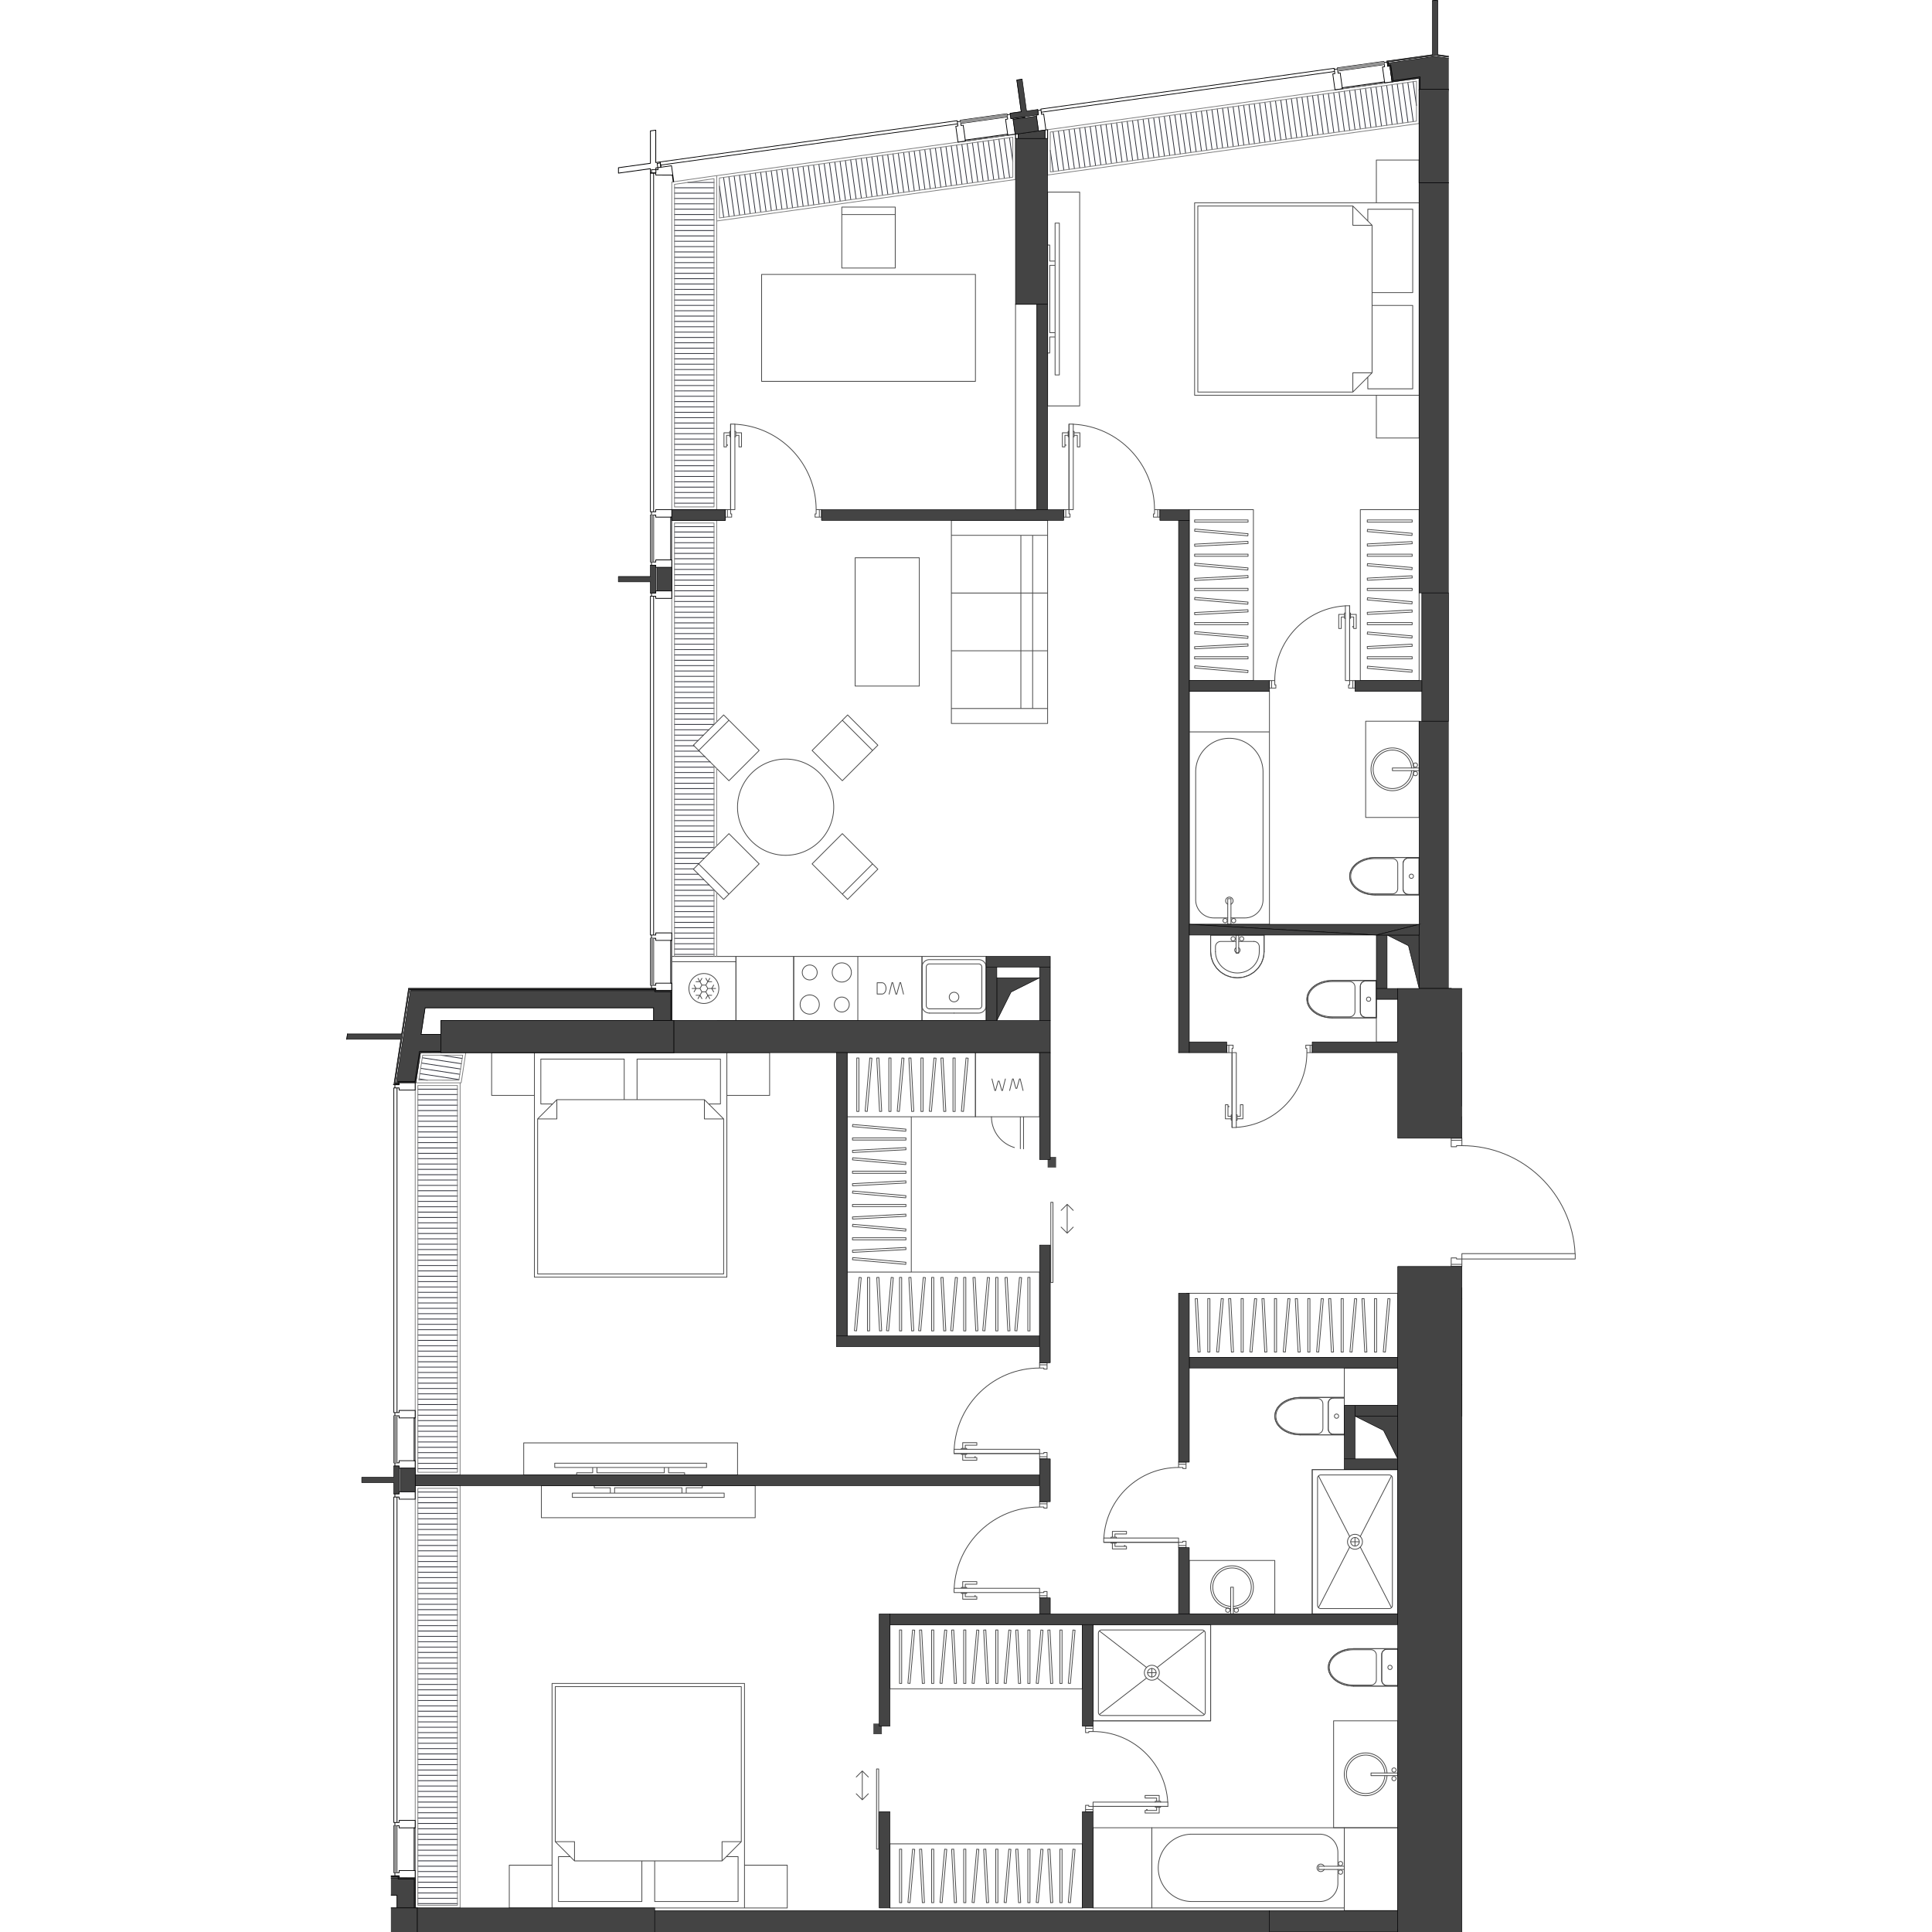 <svg version="1.1" xmlns="http://www.w3.org/2000/svg" xmlns:xlink="http://www.w3.org/1999/xlink" viewBox="95.768 0 238.93 367.06" width="200" height="200"><path fill="none" d="M105.972 367.06v-11.134l-10.204-3.072V0h211.19v187.753h2.54v27.718h25.2v27.997h-25.2V367.06H105.971z"></path><path d="M159.339 188.28a.07.07 0 0 0 .07-.07v-1.418c0-.002.005-.002.005-.004v-8.125c0-.003-.004-.002-.005-.005V107.8l-.001-.001.001-.002v-1.418c0-.002.005-.001.005-.004V98.25c0-.002-.004-.002-.005-.004V34.62l54.316-7.544 1.395-.194c.002 0 .002.003.004.003h.01l8.048-1.118c.002 0 .001-.004.003-.005l1.405-.195.034-.004c.008.003.01.017.019.017h.008l.002-.001h.004c.011-.002.009-.017.017-.023l.46-.064c.008.003.007.017.017.017.012 0 .012-.017.022-.023l.586-.08-.609.608h.001l.608-.609 2.492-.346.765-.106.429-.06.766-.107c.009.004.008.018.018.018.012 0 .012-.017.022-.023l.47-.065c.009.004.01.017.02.017h.01c.014-.003.012-.02.021-.03l54.56-7.577c.003 0 .003.003.005.003h.01l1.395-.194c.002 0 .002.003.003.003l.01-.001 8.036-1.116c.002 0 .001-.004.003-.005l1.394-.193.001.002.01-.001 5.053-.702V34.75c0 .012.016.011.02.021v152.983h-4.062V362.44H111.016c-.01-.005-.01-.02-.021-.02h-.326v-5.617c0-.005-.009-.005-.01-.01v-1.408c0-.002.005-.002.005-.004v-8.108c0-.002-.004-.002-.005-.004V277.52c0-.002.005-.002.005-.004v-8.125c0-.003-.004-.002-.005-.005V205.75h.039a.07.07 0 0 0 .07-.06l.86-5.638h3.825c.005.002.005.01.01.01h44.282c.011 0 .011-.016.02-.02h.03v-.03c.004-.009.02-.009.02-.02v-6.094c0-.012-.016-.011-.02-.021v-.029h-.03c-.009-.005-.009-.02-.02-.02h-.526v-5.414a.075.075 0 0 0-.075-.076h-.682l.057-.057h.82Z" fill="none"></path><clipPath id="a"><path fill="none" d="M105.972 367.06v-11.134l-10.204-3.072V0h211.19v187.753h2.54v27.718h25.2v27.997h-25.2V367.06H105.971z"></path></clipPath><g data-name="Layer 8" clip-path="url(#a)"><g data-name="Мебель" stroke="#494949"><path d="M220.073 212.178a6.094 6.094 0 0 0 6.093 6.094m93.437-96.484a6.094 6.094 0 0 0 6.094-6.094" fill="none" stroke-dasharray="0 0 0 0 0 0 7.815 3.908" stroke-linecap="round" stroke-linejoin="round" stroke-width=".15"></path><circle cx="315.846" cy="176.936" r=".406" fill="none" stroke-linecap="round" stroke-linejoin="round" stroke-width=".15"></circle><path fill="none" stroke-linecap="round" stroke-linejoin="round" stroke-width=".15" d="M314.728 177.647v-4.875m0 0h.61m0 0v4.875m0 0h-.61"></path><circle cx="314.221" cy="176.936" r=".406" fill="none" stroke-linecap="round" stroke-linejoin="round" stroke-width=".15"></circle><path fill="none" stroke-linecap="round" stroke-linejoin="round" stroke-width=".15" d="M307.416 177.647h15.234m0 0v-36.562m0 0h-15.234m0 0v36.562m7.312-1.219h-2.64m3.25-2.608a.71.71 0 1 0-.61 0m-6.093-.845a3.453 3.453 0 0 0 3.453 3.453m9.344-27.726a6.398 6.398 0 0 0-12.797 0m14.015 28.945v-36.562m0 0h-15.234m0 36.562v-36.562m15.234 36.562h-15.234m10.562-1.219a3.453 3.453 0 0 0 3.454-3.453m0-24.273v24.273m-12.797 0v-24.273m9.343 27.726h-2.64m-4.875-46.312c0-.56-.455-1.016-1.016-1.016m0 0h-2.031m0 0v6.907m0 0h2.031m0 0c.561 0 1.016-.455 1.016-1.016m0-.001v-4.874m5.332 5.992 1.073-.089 1.02-.263.915-.423.764-.563.574-.674.357-.752.121-.79-.12-.792-.358-.75-.574-.675-.764-.563-.915-.423-1.02-.263-1.073-.09m0 .001h-8.379m0 0v7.11m0-.001h8.379"></path><path d="M310.463 130.116c0-.56-.455-1.016-1.016-1.016m1.016 5.89v-4.874m-1.016 5.891c.561 0 1.016-.455 1.016-1.016m-3.047 1.016V129.1" fill="none" stroke-linecap="round" stroke-linejoin="round" stroke-width=".15"></path><circle cx="308.889" cy="132.553" r=".406" fill="none" stroke-linecap="round" stroke-linejoin="round" stroke-width=".15"></circle><path fill="none" stroke-linecap="round" stroke-linejoin="round" stroke-width=".15" d="M309.447 129.1h-2.031m2.031 6.907h-2.031m8.379.101c2.664 0 4.824-1.591 4.824-3.555S318.46 129 315.795 129"></path><path d="M315.795 135.905c2.552 0 4.621-1.5 4.621-3.352s-2.069-3.351-4.621-3.351m-4.317 3.351v-2.335m1.016-1.016c-.56 0-1.016.455-1.016 1.016m-4.062 5.89h8.379m-8.379-7.109h8.379m-8.379 7.109v-7.11m4.062 5.892c0 .56.455 1.015 1.016 1.015m3.301 0h-3.3m-.001-6.703h3.3m-4.316 5.688v-2.337m21.075 52.804a3.656 3.656 0 1 0-.508 0" fill="none" stroke-linecap="round" stroke-linejoin="round" stroke-width=".15"></path><path d="M332.553 185.764a4.062 4.062 0 1 0-.508 0" fill="none" stroke-linecap="round" stroke-linejoin="round" stroke-width=".15"></path><circle cx="333.111" cy="187.092" r=".406" fill="none" stroke-linecap="round" stroke-linejoin="round" stroke-width=".15"></circle><path fill="none" stroke-linecap="round" stroke-linejoin="round" stroke-width=".15" d="M332.045 187.803v-5.078m0 0h.508m0 0v5.078m0 0h-.508"></path><circle cx="331.486" cy="187.092" r=".406" fill="none" stroke-linecap="round" stroke-linejoin="round" stroke-width=".15"></circle><path fill="none" stroke-linecap="round" stroke-linejoin="round" stroke-width=".15" d="M322.65 187.803v-12.187m0 0h19.297m0 12.187H322.65m0 0h19.297m-19.297-12.187v12.187m19.297-12.187H322.65M224.643 57.804v39.023m0 0h4.062m0 0V57.804m0 0h-4.062m25.898 304.686v-15.234m0 0H239.37m0 0v15.234m0 0h11.171"></path><circle cx="286.393" cy="355.686" r=".406" fill="none" stroke-linecap="round" stroke-linejoin="round" stroke-width=".15"></circle><path fill="none" stroke-linecap="round" stroke-linejoin="round" stroke-width=".15" d="M287.104 354.568h-4.875m0 0v.61m0 0h4.875m0 0v-.61"></path><circle cx="286.393" cy="354.061" r=".406" fill="none" stroke-linecap="round" stroke-linejoin="round" stroke-width=".15"></circle><path fill="none" stroke-linecap="round" stroke-linejoin="round" stroke-width=".15" d="M287.104 347.256H250.54m.001 0v15.234m0 0h36.563m0 0v-15.234m-1.219 7.312v-2.64m-2.608 2.64a.711.711 0 1 0 0 .61m2.608-3.25a3.453 3.453 0 0 0-3.453-3.453m-24.274 0a6.398 6.398 0 0 0 0 12.796m28.946 1.219H250.54m.001 0v-15.234m36.563 0H250.54m36.564 15.234v-15.234m-4.672 14.015a3.453 3.453 0 0 0 3.453-3.453m-27.727 3.453h24.274m0-12.796h-24.274m27.727 9.343v-2.64m8.328-40.828v4.875m0 0c0 .56.455 1.015 1.016 1.015m0 0h2.031m0 0v-6.906m0 0h-2.031m0 0c-.561 0-1.016.455-1.016 1.016m-5.332 5.992h8.38m-.001 0v-7.11m0 .001h-8.379m0 0-1.073.089-1.02.263-.915.423-.764.563-.574.674-.357.751-.121.791.12.791.358.752.574.674.764.562.915.424 1.02.263 1.073.089"></path><path d="M295.229 313.334c-.561 0-1.016.455-1.016 1.016m0 4.875v-4.875m0 4.875c0 .56.455 1.015 1.016 1.015m2.031 0v-6.906" fill="none" stroke-linecap="round" stroke-linejoin="round" stroke-width=".15"></path><circle cx="295.787" cy="316.787" r=".406" fill="none" stroke-linecap="round" stroke-linejoin="round" stroke-width=".15"></circle><path fill="none" stroke-linecap="round" stroke-linejoin="round" stroke-width=".15" d="M295.229 313.334h2.031m-2.031 6.906h2.031m-8.379-7.007c-2.664 0-4.824 1.591-4.824 3.554s2.16 3.555 4.824 3.555"></path><path d="M288.881 313.436c-2.552 0-4.62 1.5-4.62 3.351s2.068 3.352 4.62 3.352m4.317-3.352v-2.336m0 0c0-.56-.455-1.015-1.016-1.015m5.078 6.906h-8.379m8.379-7.109h-8.379m8.379 7.109v-7.11m-5.078 6.907c.56 0 1.016-.455 1.016-1.016m-4.317 1.016h3.301m0-6.703h-3.3m4.316 5.687v-2.336m1.616 20.059a3.656 3.656 0 1 0 0 .508" fill="none" stroke-linecap="round" stroke-linejoin="round" stroke-width=".15"></path><path d="M295.22 336.846a4.062 4.062 0 1 0 0 .508" fill="none" stroke-linecap="round" stroke-linejoin="round" stroke-width=".15"></path><circle cx="296.549" cy="337.912" r=".406" fill="none" stroke-linecap="round" stroke-linejoin="round" stroke-width=".15"></circle><path fill="none" stroke-linecap="round" stroke-linejoin="round" stroke-width=".15" d="M297.26 336.846h-5.078m0 0v.508m0 0h5.078m0 0v-.508"></path><circle cx="296.549" cy="336.287" r=".406" fill="none" stroke-linecap="round" stroke-linejoin="round" stroke-width=".15"></circle><path fill="none" stroke-linecap="round" stroke-linejoin="round" stroke-width=".15" d="M285.073 326.943h12.187m0 20.313h-12.187m0 0v-20.313m12.187 0v20.313m0 0h-12.187m12.187-20.313v20.313m-12.187-20.313h12.187m-12.187 20.313v-20.313m-45.703-18.281v18.281m0 0h22.343m0 0v-18.28m0-.001h-22.344m11.172 8.328v1.625m-.812-.812h1.625"></path><circle cx="250.541" cy="317.803" r=".813" fill="none" stroke-linecap="round" stroke-linejoin="round" stroke-width=".15"></circle><path fill="none" stroke-linecap="round" stroke-linejoin="round" stroke-width=".15" d="m251.547 318.808 8.972 6.941m-10.983-6.941-8.973 6.941"></path><circle cx="250.541" cy="317.803" r="1.422" fill="none" stroke-linecap="round" stroke-linejoin="round" stroke-width=".15"></circle><path fill="none" stroke-linecap="round" stroke-linejoin="round" stroke-width=".15" d="m240.563 309.856 8.973 6.941m10.983-6.941-8.972 6.941m10.166-8.135v18.281m0 0h-22.344m.001-18.281v18.281m22.343-18.281h-22.344m21.328 1.625a.61.61 0 0 0-.609-.61m.609 15.641v-15.03m-.609 15.64a.61.61 0 0 0 .61-.61m-19.704.61h19.094m-19.703-.61c0 .337.273.61.61.61m-.61-15.641v15.031m.609-15.64a.61.61 0 0 0-.61.61m19.704-.61h-19.094m43.063-38.188c0 .561.454 1.016 1.015 1.016m0 0h2.032m0 0V265.6m0 0h-2.032m0 0c-.56 0-1.015.455-1.015 1.015m0 .001v4.874m-5.332-5.992-1.074.09-1.02.262-.914.424-.764.563-.575.674-.357.751-.12.791.12.791.357.751.575.674.764.563.915.424 1.02.263 1.073.089m0 0h8.379m0 0v-7.11m0 0h-8.38"></path><path d="M284.057 271.49c0 .561.454 1.016 1.015 1.016m-1.015-5.89v4.874m1.015-5.89c-.56 0-1.015.455-1.015 1.015m3.047-1.015v6.906" fill="none" stroke-linecap="round" stroke-linejoin="round" stroke-width=".15"></path><circle cx="285.631" cy="269.053" r=".406" fill="none" stroke-linecap="round" stroke-linejoin="round" stroke-width=".15"></circle><path fill="none" stroke-linecap="round" stroke-linejoin="round" stroke-width=".15" d="M285.072 272.506h2.032m-2.032-6.906h2.032m-8.379-.102c-2.665 0-4.825 1.592-4.825 3.555s2.16 3.555 4.825 3.555"></path><path d="M278.725 265.701c-2.552 0-4.621 1.501-4.621 3.352s2.069 3.352 4.62 3.352m4.317-3.352v2.336m-1.016 1.016c.561 0 1.016-.455 1.016-1.016m4.063-5.891h-8.38m8.38 7.11h-8.38m8.38-7.11v7.11m-4.063-5.891c0-.56-.455-1.016-1.016-1.016m-3.3 0h3.3m0 6.704h-3.3m4.316-5.688v2.336m4.063-9.141v7.11m0 0h10.156m0 0v-7.11m0 0h-10.156m35.546-82.265h-5.078m0 0v10.156m0 0h5.078m0 0v-10.156m-115.78 16.25h12.187m0 0V181.71m0 0h-12.188m.001 0v12.187m12.187 0V181.71m0 0h-12.188m.001 12.187V181.71m12.187 12.187h-12.188m6.094-1.422h-4.672m4.672-.812h-4.672" fill="none" stroke-linecap="round" stroke-linejoin="round" stroke-width=".15"></path><circle cx="212.963" cy="189.428" r=".914" fill="none" stroke-linecap="round" stroke-linejoin="round" stroke-width=".15"></circle><path d="M217.635 191.663a.61.61 0 0 0 .61-.61m-.001-7.313v7.313m0-7.313a.61.61 0 0 0-.609-.609m-9.344 0h9.344m-9.344 0a.61.61 0 0 0-.61.61m.001 7.312v-7.312m0 7.312c0 .337.273.61.61.61m9.343 0h-4.672m-4.672-9.344c-.785 0-1.422.637-1.422 1.422m12.188-.001c0-.785-.637-1.421-1.422-1.421m-10.765 8.734c0 .786.636 1.422 1.421 1.422m9.344 0c.785 0 1.422-.636 1.422-1.422m-12.187 0v-7.312m1.421-1.422h9.344m1.422 1.421v7.313m-1.422 1.422h-4.672m77.187-.203c0 .56.455 1.016 1.016 1.016m0 0h2.031m0 0v-6.907m0 0h-2.031m0 0c-.56 0-1.016.455-1.016 1.016m0 0v4.875m-5.332-5.992-1.073.089-1.02.263-.914.423-.764.563-.575.674-.357.752-.12.79.12.791.357.752.575.674.764.563.914.423 1.02.263 1.073.09m0 0h8.38m-.001 0v-7.11m0 0h-8.379" fill="none" stroke-linecap="round" stroke-linejoin="round" stroke-width=".15"></path><path d="M290.15 192.272c0 .56.455 1.016 1.016 1.016m-1.016-5.891v4.875m1.016-5.891c-.56 0-1.016.455-1.016 1.016m3.047-1.016v6.907" fill="none" stroke-linecap="round" stroke-linejoin="round" stroke-width=".15"></path><circle cx="291.725" cy="189.834" r=".406" fill="none" stroke-linecap="round" stroke-linejoin="round" stroke-width=".15"></circle><path fill="none" stroke-linecap="round" stroke-linejoin="round" stroke-width=".15" d="M291.166 193.288h2.031m-2.031-6.907h2.031m-8.379-.101c-2.664 0-4.824 1.591-4.824 3.555s2.16 3.554 4.824 3.554"></path><path d="M284.818 186.483c-2.552 0-4.62 1.5-4.62 3.352s2.068 3.351 4.62 3.351m4.317-3.352v2.336m-1.015 1.016c.56 0 1.015-.455 1.015-1.016m4.062-5.89h-8.379m8.379 7.11h-8.379m8.379-7.11v7.11m-4.062-5.891c0-.561-.455-1.016-1.016-1.016m-3.301 0h3.301m.001 6.703h-3.302m4.317-5.687v2.335" fill="none" stroke-linecap="round" stroke-linejoin="round" stroke-width=".15"></path><circle cx="265.979" cy="178.358" r=".406" fill="none" stroke-linecap="round" stroke-linejoin="round" stroke-width=".15"></circle><path fill="none" stroke-linecap="round" stroke-linejoin="round" stroke-width=".15" d="M267.045 177.647v3.453m0 0h-.508m0 0v-3.453m0 0h.508"></path><circle cx="267.604" cy="178.358" r=".406" fill="none" stroke-linecap="round" stroke-linejoin="round" stroke-width=".15"></circle><path fill="none" stroke-linecap="round" stroke-linejoin="round" stroke-width=".15" d="m261.713 180.795.127 1.108.376 1.052.605.943.804.788.963.593 1.073.368 1.13.125 1.13-.125 1.073-.368.963-.593.804-.788.605-.943.376-1.052.127-1.108m.001 0v-3.148m0 0h-10.157m0 0v3.148"></path><path d="M261.713 180.795c0 2.749 2.274 4.977 5.078 4.977s5.078-2.228 5.078-4.977" fill="none" stroke-linecap="round" stroke-linejoin="round" stroke-width=".15"></path><path d="M262.627 180.795c0 2.244 1.864 4.063 4.164 4.063s4.164-1.819 4.164-4.063m-3.859-1.929h2.844" fill="none" stroke-linecap="round" stroke-linejoin="round" stroke-width=".15"></path><path d="M266.537 180.071a.508.508 0 1 0 .508 0m3.91-.19c0-.56-.455-1.015-1.015-1.015m-8.227-1.219v3.148m10.157-3.148v3.148m-10.157-3.148h10.156m-8.226 1.219c-.561 0-1.016.455-1.016 1.015m0 .914v-.914m8.328 0v.914m-7.312-1.929h2.843m31.789-9.953c0 .56.455 1.015 1.016 1.015m0 0h2.031m0 0v-6.906m0 0h-2.031m0 0c-.56 0-1.016.455-1.016 1.016m0 0v4.875m-5.332-5.993-1.073.09-1.02.263-.914.423-.764.563-.575.674-.357.751-.12.791.12.791.357.752.575.674.764.562.914.424 1.02.263 1.073.089m0 0h8.38m-.001 0v-7.11m0 0h-8.379" fill="none" stroke-linecap="round" stroke-linejoin="round" stroke-width=".15"></path><path d="M298.275 168.913c0 .56.455 1.015 1.016 1.015m-1.016-5.89v4.875m1.016-5.891c-.56 0-1.016.455-1.016 1.016m3.047-1.016v6.906" fill="none" stroke-linecap="round" stroke-linejoin="round" stroke-width=".15"></path><circle cx="299.85" cy="166.475" r=".406" fill="none" stroke-linecap="round" stroke-linejoin="round" stroke-width=".15"></circle><path fill="none" stroke-linecap="round" stroke-linejoin="round" stroke-width=".15" d="M299.291 169.928h2.031m-2.031-6.906h2.031m-8.379-.102c-2.664 0-4.824 1.592-4.824 3.555s2.16 3.555 4.824 3.555"></path><path d="M292.943 163.124c-2.552 0-4.62 1.5-4.62 3.351s2.068 3.352 4.62 3.352m4.317-3.352v2.336m-1.016 1.016c.561 0 1.016-.455 1.016-1.016m4.062-5.891h-8.379m8.379 7.11h-8.379m8.379-7.11v7.11m-4.062-5.89c0-.562-.455-1.016-1.016-1.016m-3.301 0h3.301m0 6.703h-3.3m4.316-5.687v2.335m2.632-20.566a3.656 3.656 0 1 0 0 .508" fill="none" stroke-linecap="round" stroke-linejoin="round" stroke-width=".15"></path><path d="M300.299 145.909a4.062 4.062 0 1 0 0 .508" fill="none" stroke-linecap="round" stroke-linejoin="round" stroke-width=".15"></path><circle cx="300.611" cy="145.35" r=".406" fill="none" stroke-linecap="round" stroke-linejoin="round" stroke-width=".15"></circle><path fill="none" stroke-linecap="round" stroke-linejoin="round" stroke-width=".15" d="M301.322 146.417h-5.078m0 0v-.508m0 0h5.078m0 0v.508"></path><circle cx="300.611" cy="146.975" r=".406" fill="none" stroke-linecap="round" stroke-linejoin="round" stroke-width=".15"></circle><path fill="none" stroke-linecap="round" stroke-linejoin="round" stroke-width=".15" d="M301.322 155.303h-10.156m0-18.281h10.156m-10.156 18.281v-18.28m10.156-.001v18.281m0-18.281h-10.156m10.156 18.281v-18.28m-10.156 18.28h10.156m-10.156-18.281v18.281M281.01 279.21v27.421m0 0h16.25m0 0v-27.422m0 .001h-16.25m7.312 13.71h1.625m-.812-.812v1.625"></path><circle cx="289.135" cy="292.92" r=".813" fill="none" stroke-linecap="round" stroke-linejoin="round" stroke-width=".15"></circle><path fill="none" stroke-linecap="round" stroke-linejoin="round" stroke-width=".15" d="m290.14 293.926 5.926 11.51m-5.926-13.521 5.926-11.512"></path><circle cx="289.135" cy="292.92" r="1.422" fill="none" stroke-linecap="round" stroke-linejoin="round" stroke-width=".15"></circle><path fill="none" stroke-linecap="round" stroke-linejoin="round" stroke-width=".15" d="m282.204 280.403 5.925 11.512m-5.925 13.522 5.925-11.511m-7.119 12.705h16.25m0 0v-27.422m-16.25.001h16.25m-16.25 27.421v-27.422m1.015 25.797c0 .337.273.61.61.61m13-.001h-13m13 0a.61.61 0 0 0 .61-.609m-.001-24.172v24.172m0-24.172a.61.61 0 0 0-.61-.61m-12.999.001h13m-13 0a.61.61 0 0 0-.61.61m0 24.171v-24.172m11.172-91v8.125m0 .001h4.063m0 0v-8.126m0 0h-4.063m-76.171 10.156v12.188m0 0h12.187m0 0v-12.187m0-.001h-12.187m0 12.188h12.187m0 0v-12.187m0-.001h-12.187m0 0v12.188m8.531 0v6.063m.609-6.063h-6.093m6.093 0v6.094m-1.954-13.283.492 1.779m-.632-1.779h.14m-.686 2.191.546-2.191m.823 1.779h-.19m.683-1.779-.493 1.779m.633-1.779h-.14m.686 2.191-.546-2.191m-3.501 2.191-.493-1.779m.633 1.779h-.14m.686-2.191-.546 2.191m-.824-1.779h.191m-.683 1.779.492-1.779m-.632 1.779h.14m-.686-2.191.546 2.191"></path><circle cx="266.08" cy="174.905" r=".406" fill="none" stroke-linecap="round" stroke-linejoin="round" stroke-width=".15"></circle><path fill="none" stroke-linecap="round" stroke-linejoin="round" stroke-width=".15" d="M264.963 175.616v-4.875m0-.001h.61m-.001 0v4.876m0 0h-.609"></path><circle cx="264.455" cy="174.905" r=".406" fill="none" stroke-linecap="round" stroke-linejoin="round" stroke-width=".15"></circle><path fill="none" stroke-linecap="round" stroke-linejoin="round" stroke-width=".15" d="M257.65 175.616h15.235m0 0v-36.563m0 0H257.65m0 0v36.563m7.313-1.219h-2.64m3.249-2.607a.71.71 0 1 0-.609 0m-6.093-.846a3.453 3.453 0 0 0 3.452 3.453m9.344-27.727a6.398 6.398 0 0 0-12.797 0m14.016 28.946v-36.563m0 0H257.65m0 36.563v-36.563m15.235 36.563H257.65m10.563-1.219a3.453 3.453 0 0 0 3.453-3.453m0-24.274v24.274m-12.796 0v-24.273m9.343 27.726h-2.64m-7.923-43.062v7.718m0 0h15.235m0 0v-7.718m0 0H257.65m8.38 173.865a3.656 3.656 0 1 0-.508 0"></path><path d="M266.03 305.607a4.062 4.062 0 1 0-.508 0" fill="none" stroke-linecap="round" stroke-linejoin="round" stroke-width=".15"></path><circle cx="266.588" cy="305.92" r=".406" fill="none" stroke-linecap="round" stroke-linejoin="round" stroke-width=".15"></circle><path fill="none" stroke-linecap="round" stroke-linejoin="round" stroke-width=".15" d="M265.522 306.631v-5.078m0 0h.507m.001 0v5.078m0 0h-.508"></path><circle cx="264.963" cy="305.92" r=".406" fill="none" stroke-linecap="round" stroke-linejoin="round" stroke-width=".15"></circle><path fill="none" stroke-linecap="round" stroke-linejoin="round" stroke-width=".15" d="M257.65 306.631v-10.156m16.25 0v10.156m-16.25-10.156h16.25m0 10.156h-16.25m16.25 0v-10.156m-16.25 10.156h16.25m-16.25-10.156v10.156m16.25-10.156h-16.25m49.766-171.64h12.187m0 0v-12.188m0 0h-12.187m0 0v12.188m12.187 0v-12.188m0 0h-12.187m0 0v12.188m0 0h12.187m0-8.531h6.064m-6.064-.61v6.094m0-6.094h6.094m-13.283 1.954 1.779-.492m-1.779.632v-.14m2.192.687-2.192-.547m1.779-.823v.191m-1.779-.683 1.779.492m-1.779-.632v.14m2.192-.687-2.192.547m2.192 3.501-1.78.492m1.78-.632v.14m-2.192-.687 2.192.547m-1.78.823v-.191m1.78.684-1.78-.493m1.78.633v-.14m-2.192.686 2.192-.547m-27.502 226.107v15.742m0 0h10.156m0 0v-15.742m0 0h-10.156m0 19.804v27.93m10.156 0v-28.437m27.421-255.937V96.397m.813 14.219h-.813m.813-14.219v14.219m-.813-14.219h.813m-96.281 206.172h-16.25m16.25-.813v.813m-16.25-.813h16.25m-16.25.813v-.813m-14.32 34.328v15.234m-.406-15.234h.406m-.406 15.234v-15.234m.406 15.234h-.406m-.102-22.343v-1.016m.609 1.016h-.609m.609-1.015v1.015m-.609-1.015h.61m56.875-34.938H241.4m14.22-.812v.812m-14.22-.812h14.22m-14.22.812v-.813m12.188 50.984v-.812m0-.001h-14.219m.001 0v.813m0 0h14.218M234.799 96.827v-16.25m.813 16.25h-.813m.813-16.25v16.25m-.813-16.25h.813m-6.399 195.585h-16.25m16.25-.812v.812m-16.25-.812h16.25m-16.25.812v-.812m52.812-61.14h.813m0 0v-14.22m0 0h-.813m0 0v14.22m-34.429 29.452h.406m0 0v-15.234m0 0h-.406m0 0v15.234m.508-23.359h-.61m0 0v1.016m0 0h.61m0 0v-1.016m56.266-105.218h-.813m0 0v14.218m0 0h.812m.001 0v-14.218M170.51 96.827v-16.25m.813 16.25h-.813m.813-16.25v16.25m-.813-16.25h.813m153.562 31.461h-1.22m1.22-.609v.609m-.204-.609h.204m-.204-.813v.813m-1.015-.813h1.015m-1.015 1.422v-1.422m1.219 1.422h-.813m.813-.609v.609m-.204-.609h.204m-.204-.813v.813m-.609-.813h.61m-.61 1.422v-1.422m.609-14.219v14.219m14.219 0c0-7.535-5.877-13.761-13.4-14.195m.766 2.109h-.61m.61 2.194V98.53m.487 2.194h-.487m.487-2.681v2.68m-1.097-2.68h1.097m-1.097.751h-.162m.162-1.015v1.015m-.162-1.015h.162m-1.746.751h.609m-.609 2.194V98.53m-.488 2.194h.488m-.488-2.681v2.68m1.097-2.68h-1.097m1.097.751h.162m-.162-1.015v1.015m.162-1.015h-.162m-.447 2.681v-.15m-93.437 202.055v1.22m-.609-1.22h.609m-.609.204v-.204m-.813.204h.813m-.813 1.015v-1.015m1.422 1.015h-1.422m0-18.281h1.422m-1.422 1.016v-1.016m.813 1.016h-.813m.813.203v-.203m.609.203h-.61m.61-1.219v1.219m0 15.843v.813m-.609-.813h.609m-.609.204v-.204m-.813.204h.813m-.813.609v-.61m1.422.61h-1.422m0-16.859v-.61m.813.61h-.813m.813.203v-.203m.609.203h-.61m.61-.812v.812m-1.422-.812h1.422m-17.672 16.859h16.25m0-16.25c-8.657 0-15.794 6.786-16.23 15.432m2.113-.767v.61m2.194-.61h-2.194m2.194-.487v.487m-2.682-.487h2.682m-2.682 1.097v-1.097m.752 1.097v.162m-1.016-.162h1.016m-1.016.162v-.162m.752 1.746v-.609m2.194.609h-2.194m2.194.488v-.488m-2.682.488h2.682m-2.682-1.097v1.097m.752-1.097v-.162m-1.016.162h1.016m-1.016-.162v.162m2.682.447h-.15"></path><path fill="#535a5d" stroke-miterlimit="10" d="M198.135 327.96h.61v1.015h-.61z"></path><path fill="none" stroke-linecap="round" stroke-linejoin="round" stroke-width=".15" d="m195.53 341.948-1.149-1.149m1.149 1.149 1.15-1.149m-1.15-4.335-1.149 1.149m1.149-1.149 1.15 1.149m-1.15 4.132v-5.281m61.511-43.645v1.218m-.609-1.218h.61m-.61.203v-.203m-.812.203h.812m-.812 1.015v-1.015m1.421 1.015h-1.422m.001-16.25h1.421m-1.421 1.016v-1.016m.812 1.016h-.813m.813.203v-.203m.609.203h-.61m.61-1.219v1.22m0 13.812v.812m-.609-.812h.61m-.61.203v-.203m-.812.203h.812m-.812.609v-.61m1.421.61h-1.422m.001-14.828v-.61m.812.61h-.813m.813.203v-.203m.609.203h-.61m.61-.812v.812m-1.421-.812h1.421M241.4 293.022h14.22m0-14.219c-7.535 0-13.762 5.878-14.196 13.4m2.109-.766v.61m2.194-.61h-2.194m2.194-.487v.487m-2.681-.487h2.681m-2.681 1.097v-1.097m.751 1.097v.162m-1.015-.162h1.015m-1.015.163v-.163m.751 1.747v-.61m2.194.61h-2.194m2.194.487v-.487m-2.681.487h2.681m-2.681-1.097v1.097m.751-1.097v-.162m-1.015.162h1.015m-1.015-.162v.162m2.681.447h-.15m-7.366 50.578h1.422m.001 0v-1.016m0 0h-.813m0 0v-.203m0 0h-.61m0 0v1.219m0-16.249v1.218m0 0h.61m0 0v-.203m0 0h.812m.001 0v-1.016m0 .001h-1.423m0 15.843h1.422m.001 0v-.61m0 0h-.813m0 0v-.203m0 0h-.61m0 0v.813m1.423-15.438h-1.423m0 0v.813m0 0h.61m0 0v-.203m0 0h.812m.001 0v-.61m14.218 14.828h-14.219m14.195-.819c-.434-7.522-6.66-13.4-14.195-13.4m12.086 12.635v.61m-2.194-.61h2.194m-2.194-.488v.488m2.682-.488h-2.682m2.682 1.097v-1.097m-.752 1.097v.163m1.016-.163h-1.016m1.016.162v-.162m-.752 1.747v-.61m-2.194.61h2.194m-2.194.488v-.488m2.682.488h-2.682m2.682-1.097v1.097m-.752-1.097v-.163m1.016.163h-1.016m1.016-.163v.163m-2.681.447h.149M235.002 98.25h-1.219m1.219-.61v.61m-.203-.61h.203m-.203-.813v.813m-1.016-.813h1.016m-1.016 1.423v-1.423m18.282 0v1.422m-1.016-1.422h1.016m-1.016.813v-.813m-.203.813h.203m-.203.61v-.61m1.219.61h-1.22m-15.843 0h-.812m.812-.61v.61m-.203-.61h.203m-.203-.813v.813m-.609-.813h.609m-.609 1.423v-1.423m16.859 0h.61m-.61.813v-.813m-.203.813h.203m-.203.61v-.61m.812.61h-.812m.812-1.423v1.422m-16.859-17.672v16.25m16.25 0c0-8.656-6.787-15.793-15.433-16.229m.767 2.112h-.609m.609 2.194V82.71m.487 2.194h-.487m.487-2.681v2.681m-1.096-2.681h1.097m-1.097.751h-.162m.162-1.015v1.015m-.162-1.015h.162m-1.747.751h.61m-.61 2.194V82.71m-.487 2.194h.487m-.487-2.681v2.681m1.097-2.681h-1.097m1.097.751h.162m-.162-1.015v1.015m.162-1.015h-.162m-.447 2.681v-.15m-3.555 191.47v1.218m-.609-1.218h.609m-.609.202v-.203m-.813.203h.813m-.813 1.016v-1.016m1.422 1.016h-1.422m0-18.281h1.422m-1.422 1.015v-1.015m.813 1.015h-.813m.813.204v-.204m.609.204h-.61m.61-1.219v1.219m0 15.844v.812m-.609-.812h.609m-.609.202v-.203m-.813.203h.813m-.813.61v-.61m1.422.61h-1.422m0-16.86v-.609m.813.609h-.813m.813.204v-.204m.609.204h-.61m.61-.813v.813m-1.422-.813h1.422m-17.672 16.859h16.25m0-16.25c-8.657 0-15.794 6.787-16.23 15.433m2.113-.767v.61m2.194-.61h-2.194m2.194-.488v.488m-2.682-.488h2.682m-2.682 1.097v-1.097m.752 1.097v.163m-1.016-.163h1.016m-1.016.163v-.163m.752 1.747v-.61m2.194.61h-2.194m2.194.488v-.488m-2.682.488h2.682m-2.682-1.097v1.097m.752-1.097v-.163m-1.016.163h1.016m-1.016-.163v.163m2.682.447h-.15m47.884-78.203v1.422m0-.001h1.015m0 0v-.812m0 0h.204m0 0v-.61m0 .001h-1.22m16.251 0h-1.219m0 0v.61m0-.001h.203m0 0v.813m0-.001h1.016m0 0v-1.421m-15.844 0v1.422m0-.001h.61m-.001 0v-.812m0 0h.204m0 0v-.61m0 .001h-.813m15.438 1.421v-1.421m0 0h-.813m0 0v.61m0-.001h.203m0 0v.813m0-.001h.61m-14.829 14.22v-14.22m.819 14.196c7.523-.434 13.4-6.66 13.4-14.195m-12.634 12.086h-.61m.61-2.194v2.194m.487-2.194h-.487m.487 2.681v-2.681m-1.097 2.681h1.097m-1.097-.751h-.162m.162 1.015v-1.015m-.162 1.015h.162m-1.746-.751h.609m-.609-2.194v2.194m-.488-2.194h.488m-.488 2.681v-2.681m1.097 2.681h-1.097m1.097-.751h.162m-.162 1.015v-1.015m.162 1.015h-.162m-.447-2.681v.15"></path><path fill="#535a5d" fill-rule="evenodd" stroke-miterlimit="10" d="M231.333 221.319h.52v-1.016h-.609v1.016h.089z"></path><path fill="none" stroke-linecap="round" stroke-linejoin="round" stroke-width=".15" d="m234.458 234.292 1.15-1.149m-1.15 1.149-1.149-1.149m1.149-4.335 1.15 1.149m-1.15-1.149-1.149 1.149m1.149 4.133v-5.282m54.677-98.083v-1.422m0 0h-1.016m.001 0v.813m0 0h-.204m0 0v.61m0-.001h1.219m-16.25 0h1.219m0 0v-.609m0 0h-.204m0 0v-.813m0 0h-1.015m0 0v1.422m15.844 0v-1.422m0 0h-.61m.001 0v.813m0 0h-.204m0 0v.61m0-.001h.813m-15.438-1.422v1.422m0 0h.813m0 0v-.609m0 0h-.204m0 0v-.813m0 0h-.609m14.829-14.218v14.218m-.82-14.195c-7.522.434-13.4 6.66-13.4 14.195m12.635-12.085h.61m-.61 2.193v-2.193m-.488 2.193h.488m-.488-2.681v2.681m1.097-2.681h-1.097m1.097.752h.163m-.163-1.016v1.016m.163-1.016h-.163m1.747.752h-.61m.61 2.193v-2.193m.488 2.193h-.488m.488-2.681v2.681m-1.097-2.681h1.097m-1.097.752h-.163m.163-1.016v1.016m-.162-1.016h.162m.447 2.681v-.149M170.713 98.25h-1.219m1.219-.61v.61m-.203-.61h.203m-.203-.813v.813m-1.016-.813h1.016m-1.016 1.423v-1.423m18.282 0v1.422m-1.016-1.422h1.016m-1.016.813v-.813m-.203.813h.203m-.203.61v-.61m1.219.61h-1.22m-15.843 0h-.812m.812-.61v.61m-.203-.61h.203m-.203-.813v.813m-.61-.813h.61m-.61 1.423v-1.423m16.86 0h.61m-.61.813v-.813m-.203.813h.203m-.203.61v-.61m.813.61h-.813m.813-1.423v1.422m-16.86-17.672v16.25m16.25 0c0-8.656-6.787-15.793-15.433-16.229m.767 2.112h-.609m.609 2.194V82.71m.488 2.194h-.488m.488-2.681v2.681m-1.097-2.681h1.097m-1.097.751h-.162m.162-1.015v1.015m-.162-1.015h.162m-1.747.751h.61m-.61 2.194V82.71m-.488 2.194h.488m-.488-2.681v2.681m1.098-2.681h-1.097m1.097.751h.162m-.162-1.015v1.015m.162-1.015h-.162m-.448 2.681v-.15m146.453-16.507h-7.718m0 0v15.844m0 0h8.531m0 0v-2.235m0-31.89h-8.531m0 0v15.843m0 0h7.718m.813-13.609v-2.234m-1.626-11.375h-8.124m0 0v10.156m0 0h8.125m-.001 0V38.327m-8.124 10.156v36.562m0 0h42.656m0-36.562h-42.656m8.124 36.562h-8.124m0 0v10.157m0 0h8.125m-.001 0V85.045m.813-32.296v28.03m0 .001 3.657 3.656m0 0h29.453m0-35.344H320.01m0 0-3.657 3.657m0 28.031 3.657 3.656m0 0V80.78m0 0h-3.657m0-28.031h3.657m0 0v-3.657m0 0-3.657 3.657M140.042 352.74h-2.235m0 0v8.531m0 0h15.844m-.001 0v-7.718m18.282-.813h-2.234m-13.61.813v7.718m0 0h15.844m0 0v-8.53m9.344 1.624h-8.125m-.001 0v8.125m0 0h8.126m0 0v-8.125m-8.126 8.125v-42.656m0 0h-36.562m0 0v42.656m0 0h36.563m-36.563-8.125h-8.125m0 0v8.125m0 0h8.125m0 0v-8.125m32.297-.812 3.656-3.657m0 0v-29.453m0 0h-35.343m0 0v29.453m0 0 3.656 3.657m0 0h28.031m-28.031 0v-3.657m0 0h-3.656m0 0 3.656 3.657m28.031 0 3.656-3.657m0 0h-3.656m0 0v3.657m6.297-65.203v-6.094m0 0h-40.625m0 0v6.094m0 0h40.625m-26.711-4.672v-1.016m0 0h12.797m0 0v1.016m0 0h.813m-.001 0v-1.016m0 0h3.047m0 0v-.406m0 0h-20.515m0 0v.406m0 0h3.047m0 0v1.016m0 0h.812m20.82.812v-.812m0 0h-28.843m0 0v.812m0 0h28.843m0 0v-.812m0 0h-28.843m0 0v.812m0 0h28.843m-.203 3.86h6.094m0-6.094v6.094m-40.625 0h6.094m-6.094-6.094v6.094m40.625-6.094h-40.625m6.093 6.094h28.438M292.385 55.592h7.718m0 0V39.75m0-.001h-8.53m-.001 0v2.234m0 31.891h8.531m0 0V58.03m0 0h-7.718m-.813 13.61v2.234m1.625 9.343h8.125m0 0v-8.125m0 0h-8.125m0 0v8.125m8.125-8.125V38.53m0 0h-42.656m0 0v36.562m0 0h42.656m-8.125-36.562h8.125m0 0v-8.125m0 0h-8.125m0 0v8.125m-.812 32.297V42.796m0 0-3.656-3.657m0 .001h-29.453m0 0v35.343m0 0h29.453m0 0 3.656-3.656m0-28.031-3.656-3.657m0 .001v3.656m0 0h3.656m0 28.031h-3.656m0 0v3.656m0 0 3.656-3.656M192.743 170.88l-1.006-1.006m0 0-5.745-5.746m5.745-5.745 5.745 5.745m0 0 1.006 1.006m0 0-5.745 5.745m4.739-6.751-5.745 5.746m5.745-5.746-5.745 5.746m0-11.491-5.745 5.745m-22.55 1.006 1.005-1.006m0 0 5.746-5.745m5.745 5.745-5.745 5.746m0 0-1.006 1.005m0 .001-5.745-5.746m6.751 4.74-5.746-5.746m5.746 5.746-5.746-5.746m11.491 0-5.745-5.745m28.295-16.805-1.006 1.006m0 0-5.745 5.745m-5.745-5.745 5.745-5.745m0 0 1.006-1.006m0 0 5.745 5.745m-6.751-4.739 5.745 5.745m-5.745-5.745 5.745 5.745m-11.49 0 5.745 5.745m-22.55-12.496 1.006 1.006m0 0 5.745 5.745m-5.745 5.746-5.746-5.746m0 0-1.005-1.006m0 0 5.745-5.745m-4.74 6.751 5.746-5.745m-5.746 5.745 5.746-5.745m0 11.491 5.745-5.746m11.49 17.236a9.14 9.14 0 1 0-12.926-12.927m0 0a9.14 9.14 0 0 0 12.926 12.927m18.934-29.477v-24.375m0 0h-12.188m0 0v24.375m0 0h12.188m19.296 4.266h-13.203m18.282 0h-2.844m0 0h-2.235m0-32.907h2.235m0 0h2.844m-18.282 0h13.203m0 32.907v-32.907m-13.203 0v32.907m18.282-32.907v32.907m-2.844-32.907v32.907m-15.438-32.907h18.282m0 0V98.86m0-.001h-18.282m0 0v2.843m18.282 32.907h-18.282m0 0v2.843m0 0h18.282m0 0v-2.843m-2.844-10.969h-2.235m2.235 0h2.844m-11.172 0h6.093m-2.031 0h-11.172m15.438-10.969h-2.235m2.235 21.938h-3.23m3.23-32.907h-3.23m3.23 10.969h2.844m-2.844 21.938h2.844m-2.844-32.907h2.844m-11.172 10.969h6.093m-6.093 21.938h11.172m-11.172-32.907h11.172m-7.11 10.969h-11.172m11.172 21.938h-11.172m11.172-32.907h-11.172m-5.648 207.972-.406.021m.937 10.121-.531-10.142m.125 10.164.406-.022m-.938-10.121.532 10.143m-4.328-10.16h.406m-.406 10.156v-10.156m.406 10.156h-.406m.406-10.156v10.156m2.068-10.154.405.035m-1.29 10.082.885-10.118m-.48 10.153-.405-.035m1.29-10.082-.885 10.117m8.302-10.158-.405.021m.937 10.121-.532-10.142m.126 10.164.406-.022m-.937-10.121.531 10.143m-4.328-10.16h.406m-.406 10.156v-10.156m.406 10.156h-.406m.406-10.156v10.156m5.687-10.156h.407m-.407 10.156v-10.156m.407 10.156h-.407m.407-10.156v10.156m-4.026-10.154.405.035m-1.29 10.082.885-10.118m-.48 10.153-.405-.035m1.29-10.082-.885 10.117m6.574-10.152.405.035m-1.291 10.082.886-10.118m-.481 10.153-.404-.035m1.289-10.082-.885 10.117m2.209-10.158-.406.021m.938 10.121-.532-10.142m.126 10.164.406-.022m-.938-10.121.532 10.143m1.765-10.16h.406m-.406 10.156v-10.156m.406 10.156h-.406m.406-10.156v10.156m2.069-10.154.404.035m-1.29 10.082.886-10.118m-.48 10.153-.406-.035m1.29-10.082-.885 10.117m2.209-10.158-.406.021m.938 10.121-.532-10.142m.126 10.164.405-.022m-.937-10.121.532 10.143m1.765-10.16h.406m-.406 10.156v-10.156m.406 10.156h-.406m.406-10.156v10.156m2.068-10.154.405.035m-1.29 10.082.885-10.118m-.48 10.153-.405-.035m1.29-10.082-.885 10.117m2.208-10.158-.405.021m.937 10.121-.532-10.142m.126 10.164.406-.022m-.937-10.121.531 10.143m4.24-10.158.405.035m-1.29 10.082.885-10.118m-.48 10.153-.405-.035m1.29-10.082-.885 10.117m-1.995-10.154h.407m-.407 10.156v-10.156m.407 10.156h-.407m.407-10.156v10.156m3.859-11.172h-36.562m0 0v12.188m0 0h36.562m0 0v-12.188m0 0h-36.562m0 12.188v-12.188m36.562 12.188h-36.562m36.562 0v-12.188m-30.531 42.653-.406.02m.937 10.122-.531-10.142m.125 10.163.406-.021m-.938-10.121.532 10.142m-4.328-10.16h.406m-.406 10.157v-10.157m.406 10.157h-.406m.406-10.157v10.157m2.068-10.155.405.035m-1.29 10.083.885-10.118m-.48 10.153-.405-.035m1.29-10.083-.885 10.118m8.302-10.158-.405.02m.937 10.122-.532-10.142m.126 10.163.406-.021m-.937-10.121.531 10.142m-4.328-10.16h.406m-.406 10.157v-10.157m.406 10.157h-.406m.406-10.157v10.157m5.687-10.157h.407m-.407 10.157v-10.157m.407 10.157h-.407m.407-10.157v10.157m-4.026-10.155.405.035m-1.29 10.083.885-10.118m-.48 10.153-.405-.035m1.29-10.083-.885 10.118m6.574-10.153.405.035m-1.291 10.083.886-10.118m-.481 10.153-.404-.035m1.289-10.083-.885 10.118m2.209-10.158-.406.02m.938 10.122-.532-10.142m.126 10.163.406-.021m-.938-10.121.532 10.142m1.765-10.16h.406m-.406 10.157v-10.157m.406 10.157h-.406m.406-10.157v10.157m2.069-10.155.404.035m-1.29 10.083.886-10.118m-.48 10.153-.406-.035m1.29-10.083-.885 10.118m2.209-10.158-.406.02m.938 10.122-.532-10.142m.126 10.163.405-.021m-.937-10.121.532 10.142m1.765-10.16h.406m-.406 10.157v-10.157m.406 10.157h-.406m.406-10.157v10.157m2.068-10.155.405.035m-1.29 10.083.885-10.118m-.48 10.153-.405-.035m1.29-10.083-.885 10.118m2.208-10.158-.405.02m.937 10.122-.532-10.142m.126 10.163.406-.021m-.937-10.121.531 10.142m4.24-10.158.405.035m-1.29 10.083.885-10.118m-.48 10.153-.405-.035m1.29-10.083-.885 10.118m-1.995-10.155h.407m-.407 10.157v-10.157m.407 10.157h-.407m.407-10.157v10.157m3.859-11.172h-36.562m0 0v12.187m0 0h36.562m0 0v-12.187m0 0h-36.562m0 12.187v-12.187m36.562 12.187h-36.562m36.562 0v-12.187m21.853-103.597-.405.02m.937 10.122-.532-10.142m.126 10.164.406-.022m-.937-10.121.531 10.142m6.208-10.163-.405.02m.937 10.122-.532-10.142m.126 10.164.406-.022m-.937-10.121.531 10.142m-4.489-10.159h.407m-.407 10.156v-10.157m.407 10.157h-.407m.407-10.156v10.156m2.148-10.156.405.036m-1.29 10.082.885-10.117m-.48 10.153-.405-.036m1.29-10.082-.885 10.118m8.623-10.158-.406.02m.937 10.122-.531-10.142m.126 10.164.405-.022m-.937-10.121.532 10.142m-4.489-10.159h.406m-.406 10.156v-10.157m.406 10.157h-.406m.406-10.156v10.156m5.928-10.156h.406m-.406 10.156v-10.157m.406 10.157h-.406m.406-10.156v10.156m-4.186-10.156.405.036m-1.29 10.082.885-10.117m-.48 10.153-.405-.036m1.29-10.082-.885 10.118m6.815-10.154.404.036m-1.29 10.082.886-10.117m-.481 10.153-.404-.036m1.289-10.082-.885 10.118m2.289-10.158-.406.02m.938 10.122-.532-10.142m.126 10.164.406-.022m-.938-10.121.532 10.142m1.845-10.159h.406m-.406 10.156v-10.157m.407 10.157h-.407m.407-10.156v10.156m2.148-10.156.405.036m-1.29 10.082.885-10.117m-.48 10.153-.405-.036m1.29-10.082-.885 10.118m2.288-10.158-.405.02m.937 10.122-.532-10.142m.126 10.164.406-.022m-.937-10.121.531 10.142m1.846-10.159h.406m-.406 10.156v-10.157m.406 10.157h-.406m.406-10.156v10.156m2.148-10.156.405.036m-1.289 10.082.884-10.117m-.48 10.153-.405-.036m1.29-10.082-.885 10.118m2.289-10.158-.406.02m.937 10.122-.531-10.142m.125 10.164.406-.022m-.937-10.121.531 10.142m4.401-10.159.404.036m-1.29 10.082.886-10.117m-.481 10.153-.405-.036m1.29-10.082-.885 10.118m-2.074-10.154h.406m-.406 10.156v-10.157m.406 10.157h-.406m.406-10.156v10.156m4.02-11.172h-40.117m.507 12.187h39.61m0 0v-12.187m0 0h-40.117m40.117 12.187h-39.61m39.61 0v-12.187m-125.734-51.797V181.71m0 0h-12.188m0 0v12.187m0 0h12.188"></path><circle cx="165.432" cy="187.803" r="2.844" fill="none" stroke-linecap="round" stroke-linejoin="round" stroke-width=".15"></circle><path fill="none" stroke-linecap="round" stroke-linejoin="round" stroke-width=".15" d="m166.922 187.803.372-.645m-.372.645.372.645m-1.117-.645h1.49m-3.725 0-.372-.645m.372.645-.372.645m1.117-.645h-1.49m1.49-1.29h-.745m.745 0 .373-.645m0 1.29-.745-1.29m1.862.645h.745m-.745 0-.373-.645m0 1.29.745-1.29m-.372 3.225h.745m-.745 0-.373.645m0-1.29.745 1.29m-.745-1.29h-.744m1.117-.645-.373.645m0-1.29.373.645m-1.117-.645h.744m-1.117.645.373-.645m0 1.29-.373-.645m0 1.29h-.745m.745 0 .373.645m0-1.29-.745 1.29m-4.977-7.013h12.188m35.344 11.172V181.71m0 0h-12.188m0 0v12.187m0 0h12.187m-4.193-7.209-.605 2.185m.745-2.185h-.14m.687 2.192-.547-2.192m-.902 2.185h.157m-.761-2.185.604 2.185m-.744-2.185h.14m-.687 2.192.546-2.192m-1.883 2.168c.418 0 .756-.48.756-1.073s-.338-1.072-.756-1.072m-.932 2.145h.932m-.932-2.146h.932m-.932 2.146v-2.145m-3.672 7.186V181.71m0 0h-12.187m0 0v12.187m0 0h12.187"></path><circle cx="185.541" cy="184.756" r="1.422" fill="none" stroke-linecap="round" stroke-linejoin="round" stroke-width=".15"></circle><circle cx="191.635" cy="184.756" r="1.828" fill="none" stroke-linecap="round" stroke-linejoin="round" stroke-width=".15"></circle><circle cx="185.541" cy="190.85" r="1.828" fill="none" stroke-linecap="round" stroke-linejoin="round" stroke-width=".15"></circle><circle cx="191.635" cy="190.85" r="1.422" fill="none" stroke-linecap="round" stroke-linejoin="round" stroke-width=".15"></circle><path fill="none" stroke-linecap="round" stroke-linejoin="round" stroke-width=".15" d="M182.495 193.897V181.71m0 0h-10.97m.001 0v12.187m0 0h10.969m-16.15 15.843h2.234m.001 0v-8.53m0 0h-15.844m0 0v7.718m-18.282.812h2.235m13.609-.812v-7.719m0 .001h-15.844m0 0v8.53m-9.344-1.624h8.126m0 0v-8.125m0-.001h-8.125m-.001 0v8.126m8.126-8.126v42.657m0 0h36.562m0 0V199.99m0 0h-36.562m36.562 8.126h8.125m0 0v-8.125m0-.001h-8.125m0 0v8.126m-32.297.812-3.656 3.656m0 0v29.453m0 0h35.344m0 0v-29.453m0 0-3.657-3.656m0 0h-28.03m28.03 0v3.656m0 0h3.657m0 0-3.657-3.656m-28.031 0-3.656 3.656m0 0h3.656m0 0v-3.656m-6.297 65.203v6.094m0 0h40.625m.001 0v-6.094m0 0h-40.626m26.711 4.672v1.016m0 0h-12.797m0 0v-1.016m0 0h-.812m0 0v1.016m0 0h-3.047m.001 0v.406m0 0h20.515m0 0v-.406m0 0h-3.047m0 0v-1.016m0 0h-.813m-20.82-.813v.813m0 0h28.844m0 0v-.813m0 0h-28.844m0 0v.813m0 0h28.844m0 0v-.813m0 0h-28.844m.203-3.859h-6.094m0 6.094v-6.094m40.626 0h-6.094m6.094 6.094v-6.094m-40.626 6.094h40.625m-6.093-6.094h-28.438m56.365-36.601.02.406m10.122-.937-10.142.531m10.163-.126-.021-.405m-10.121.937 10.142-.532m-10.16-1.841v-.406m10.157.406h-10.157m10.157-.406v.406m-10.157-.406h10.157m-10.155 4.177.035-.404m10.083 1.29-10.118-.886m10.153.481-.035.405m-10.083-1.29 10.118.885m-10.153-6.803.035-.405m10.083 1.29-10.118-.885m10.153.481-.035.404m-10.083-1.29 10.118.886m-10.158-2.285.02.406m10.122-.938-10.142.532m10.163-.126-.021-.406m-10.121.938 10.142-.532m-10.16-1.842v-.406m10.157.406h-10.157m10.157-.406v.407m-10.157-.407h10.157m-10.155-2.144.035-.405m10.083 1.29-10.118-.885m10.153.48-.035.405m-10.083-1.29 10.118.885m-10.158-2.284.02.405m10.122-.937-10.142.532m10.163-.126-.021-.406m-10.121.937 10.142-.531m-10.16-1.842v-.406m10.157.406h-10.157m10.157-.406v.406m-10.157-.406h10.157m-10.155-2.144.035-.405m10.083 1.29-10.118-.885m10.153.48-.035.405m-10.083-1.29 10.118.885m-10.158-2.285.02.406m10.122-.937-10.142.531m10.163-.125-.021-.406m-10.121.937 10.142-.531m-10.158-4.393.035-.404m10.083 1.289-10.118-.885m10.153.481-.035.405m-10.083-1.291 10.118.886m-10.155 2.07v-.406m10.157.406h-10.157m10.157-.406v.406m-10.157-.406h10.157m-11.173-4.012v29.504m0 0h12.188m0 0v-29.504m0 0h-12.187m-.001 0v29.504m12.188 0h-12.187m12.187-29.504v29.504m0-29.504h-12.187m1.828-11.172h.406m-.406 10.157v-10.157m.406 10.157h-.406m.406-10.157v10.157m2.068-10.155.405.035m-1.29 10.083.885-10.118m-.48 10.152-.405-.034m1.29-10.083-.885 10.118m2.209-10.158-.406.02m.937 10.122-.531-10.142m.125 10.163.406-.021m-.937-10.121.531 10.142m1.766-10.16h.406m-.406 10.157v-10.157m.406 10.157h-.406m.406-10.157v10.157m2.068-10.155.405.035m-1.29 10.083.885-10.118m-.48 10.152-.405-.034m1.29-10.083-.885 10.118m2.208-10.158-.405.02m.937 10.122-.532-10.142m.126 10.163.406-.021m-.937-10.121.531 10.142m1.765-10.16h.407m-.407 10.157v-10.157m.407 10.157h-.407m.407-10.157v10.157m2.067-10.155.406.035m-1.29 10.083.885-10.118m-.481 10.152-.404-.034m1.29-10.083-.886 10.118m2.209-10.158-.406.02m.937 10.122-.531-10.142m.126 10.163.406-.021m-.938-10.121.532 10.142m4.24-10.158.404.035m-1.289 10.083.885-10.118m-.481 10.152-.405-.034m1.291-10.083-.886 10.118m-1.994-10.155h.406m-.406 10.157v-10.157m.406 10.157h-.406m.406-10.157v10.157m3.86-11.173H192.65m0 0v12.188m0 0h24.376m0 0v-12.187m0-.001H192.65m0 12.188v-12.187m24.376 12.187H192.65m24.376 0v-12.187m6.156 52.866.406-.02m-.938-10.122.532 10.142m-.126-10.163-.405.021m.937 10.121-.532-10.142m4.329 10.16h-.406m.406-10.156v10.156m-.406-10.156h.406m-.406 10.156v-10.156m-2.069 10.154-.404-.035m1.29-10.082-.886 10.117m.48-10.152.406.035m-1.29 10.082.885-10.118m-8.302 10.158.405-.02m-.937-10.122.532 10.142m-.126-10.163-.406.021m.937 10.121-.531-10.142m4.328 10.16h-.406m.406-10.156v10.156m-.406-10.156h.406m-.406 10.156v-10.156m-5.687 10.156h-.407m.407-10.156v10.156m-.407-10.156h.407m-.407 10.156v-10.156m4.026 10.154-.405-.035m1.29-10.082-.885 10.117m.48-10.152.405.035m-1.29 10.082.885-10.118m-6.574 10.153-.405-.035m1.29-10.082-.885 10.117m.48-10.152.405.035m-1.29 10.082.885-10.118m-2.208 10.158.406-.02m-.938-10.122.532 10.142m-.126-10.163-.406.021m.937 10.121-.531-10.142m-1.765 10.16h-.406m.406-10.156v10.156m-.406-10.156h.406m-.406 10.156v-10.156m-2.068 10.154-.405-.035m1.289-10.082-.885 10.117m.481-10.152.404.035m-1.289 10.082.885-10.118m-2.209 10.158.406-.02m-.937-10.122.531 10.142m-.126-10.163-.405.021m.937 10.121-.532-10.142m-1.765 10.16h-.406m.406-10.156v10.156m-.406-10.156h.406m-.406 10.156v-10.156m-2.069 10.154-.404-.035m1.289-10.082-.885 10.117m.481-10.152.405.035m-1.291 10.082.886-10.118m-2.209 10.158.406-.02m-.937-10.122.531 10.142m-.125-10.163-.406.021m.937 10.121-.531-10.142m-4.24 10.158-.405-.035m1.29-10.082-.885 10.117m.48-10.152.405.035m-1.29 10.082.885-10.118m1.994 10.155h-.406m.406-10.156v10.156m-.406-10.156h.406m-.406 10.156v-10.156m32.703 11.172v-12.188m0 0h-36.562m-.001 0v12.137m36.563-12.137v12.187m-36.563-12.187h36.563m-36.563 0v12.137m44.18-217.32h-6.093m0 0v40.625m0 0h6.093m0 0V36.499m-4.672 26.711h-1.015m0 0V50.413m0 0h1.015m0 0V49.6m0 0h-1.015m0 0v-3.047m0 0h-.406m0 0V67.07m0-.001h.406m0 0v-3.047m0 0h1.015m0 0v-.812m.812-20.82h-.812m0 0v28.843m0 0h.813m-.001 0V42.389m0 .001h-.812m0 0v28.843m0 0h.813m-.001 0V42.389m3.86.203V36.5m-6.093-.001h6.093m0 40.625V71.03m-6.093 6.094h6.093m-6.093-40.625v40.625m6.093-6.094V42.592m31.996 60.668-.021-.406m-10.121.937 10.142-.531m-10.164.126.022.405m10.121-.937-10.143.532m10.16-4.596v.406m-10.156-.406h10.156m-10.156.406v-.407m10.156.407h-10.156m10.156 6.089v.406m-10.156-.406h10.156m-10.156.405v-.405m10.156.405h-10.156m10.154-4.292-.035.405m-10.082-1.29 10.118.885m-10.153-.481.035-.404m10.082 1.29-10.117-.886m10.152 6.976-.035.405m-10.082-1.29 10.118.885m-10.153-.48.035-.405m10.082 1.29-10.117-.885m10.158 2.342-.021-.406m-10.121.937 10.142-.531m-10.164.125.022.406m10.121-.936-10.143.53m10.16 1.9v.406m-10.156-.406h10.156m-10.156.406v-.406m10.156.406h-10.156m10.154 2.202-.035.405m-10.082-1.29 10.118.885m-10.153-.48.035-.405m10.082 1.29-10.117-.885m10.158 2.342-.021-.406m-10.121.938 10.142-.532m-10.164.126.022.406m10.121-.938-10.143.532m10.16 1.899v.406m-10.156-.406h10.156m-10.156.406v-.406m10.156.406h-10.156m10.154 2.202-.035.405m-10.082-1.29 10.118.885m-10.153-.48.035-.405m10.082 1.29-10.117-.885m10.158 2.342-.021-.405m-10.121.937 10.142-.532m-10.164.126.022.406m10.121-.937-10.143.531m10.158 4.508-.035.404m-10.082-1.29 10.118.886m-10.153-.481.035-.405m10.082 1.29-10.117-.885m10.154-2.128v.406m-10.156-.406h10.156m-10.156.406v-.406m10.156.406h-10.156m11.172 4.127V96.827m0 0h-12.187m-.001 0v32.476m0 0h12.188m0 0V96.827m-12.188 0h12.188m-12.188 32.476V96.827m0 32.476h12.188m30.169-26.001-.022-.405m-8.498.852 8.52-.447m-8.541.041.021.406m8.498-.852-8.52.446m8.537-4.553v.406m-8.532-.406h8.532m-8.532.406v-.407m8.532.407h-8.531m8.531 6.089v.406m-8.532-.406h8.532m-8.532.405v-.405m8.532.405h-8.531m8.532-4.363-.035.405m-8.463-1.149 8.498.744m-8.533-.339.035-.405m8.463 1.149-8.499-.744m8.534 6.834-.035.405m-8.463-1.148 8.498.743m-8.533-.339.035-.404m8.463 1.148-8.499-.744m8.538 2.314-.022-.405m-8.498.852 8.52-.447m-8.541.041.021.406m8.498-.852-8.52.446m8.537 1.942v.406m-8.532-.406h8.532m-8.532.406v-.406m8.532.406h-8.531m8.532 2.131-.035.405m-8.463-1.148 8.498.743m-8.533-.338.035-.405m8.463 1.148-8.499-.743m8.538 2.314-.022-.406m-8.498.853 8.52-.447m-8.541.04.021.406m8.498-.852-8.52.446m8.537 1.942v.406m-8.532-.406h8.532m-8.532.406v-.406m8.532.406h-8.531m8.532 2.132-.035.404m-8.463-1.147 8.498.743m-8.533-.339.035-.405m8.463 1.148-8.499-.743m8.538 2.314-.022-.406m-8.498.852 8.52-.446m-8.541.041.021.405m8.498-.852-8.52.447m8.538 4.479-.035.405m-8.463-1.149 8.498.744m-8.533-.339.035-.405m8.463 1.149-8.499-.744m8.533-2.199v.406m-8.532-.406h8.532m-8.532.406v-.406m8.532.406h-8.531m9.851 4.127V96.827m0 0H290.15m0 0v32.476m0 0h11.172m0 0V96.827m-11.172 0h11.172m-11.172 32.476V96.827m0 32.476h11.172m-99.531-89.96v1.422m0 0v10.156m-10.156 0V40.765m0 0v-1.422m0 0h10.156m-10.156 1.422h10.156m-10.156 0h10.156m-10.156 10.156h10.156M176.4 72.453h40.626m0 0V52.14m0 0H176.4m0 0v20.313"></path></g><g data-name="Layer 7"><g data-name="Layer 3" fill="none" stroke-linecap="round" stroke-linejoin="round"><path d="m115.436 200.468 4.08.623m-7.583-.13 7.429 1.134m-7.583-.13 7.43 1.134m-7.583-.13 7.43 1.134m-7.583-.13 7.43 1.134m-7.584-.13 1.586.242m-1.809 78.256h7.516m-7.516 1.015h7.516m-7.516 1.016h7.516m-7.516 1.016h7.516m-7.516 1.015h7.516m-7.516 1.016h7.516m-7.516 1.016h7.516m-7.516 1.015h7.516m-7.516 1.016h7.516m-7.516 1.015h7.516m-7.516 1.016h7.516m-7.516 1.016h7.516m-7.516 1.015h7.516m-7.516 1.016h7.516m-7.516 1.016h7.516m-7.516 1.015h7.516m-7.516 1.016h7.516m-7.516 1.015h7.516m-7.516 1.016h7.516m-7.516 1.016h7.516m-7.516 1.015h7.516m-7.516 1.016h7.516m-7.516 1.015h7.516m-7.516 1.016h7.516m-7.516 1.016h7.516m-7.516 1.015h7.516m-7.516 1.016h7.516m-7.516 1.016h7.516m-7.516 1.015h7.516m-7.516 1.016h7.516m-7.516 1.015h7.516m-7.516 1.016h7.516m-7.516 1.016h7.516m-7.516 1.015h7.516m-7.516 1.016h7.516m-7.516 1.016h7.516m-7.516 1.015h7.516m-7.516 1.016h7.516m-7.516 1.015h7.516m-7.516 1.016h7.516m-7.516 1.016h7.516m-7.516 1.015h7.516m-7.516 1.016h7.516m-7.516 1.015h7.516m-7.516 1.016h7.516m-7.516 1.016h7.516m-7.516 1.015h7.516m-7.516 1.016h7.516m-7.516 1.016h7.516m-7.516 1.015h7.516m-7.516 1.016h7.516m-7.516 1.015h7.516m-7.516 1.016h7.516m-7.516 1.016h7.516m-7.516 1.015h7.516m-7.516 1.016h7.516m-7.516 1.016h7.516m-7.516 1.015h7.516m-7.516 1.016h7.516m-7.516 1.015h7.516m-7.516 1.016h7.516m-7.516 1.016h7.516m-7.516 1.015h7.516m-7.516 1.016h7.516m-7.516 1.016h7.516m-7.516 1.015h7.516m-7.516 1.016h7.516m-7.516 1.015h7.516m-7.516 1.016h7.516m-7.516 1.016h7.516m-7.516 1.015h7.516m-7.516 1.016h7.516m-7.516 1.015h7.516m-7.516 1.016h7.516m-7.516 1.016h7.516m-7.516 1.015h7.516m-7.516 1.016h7.516m-7.516 1.016h7.516m-7.516-154.735h7.516m-7.516 1.015h7.516m-7.516 1.016h7.516m-7.516 1.016h7.516m-7.516 1.015h7.516m-7.516 1.016h7.516m-7.516 1.016h7.516m-7.516 1.015h7.516m-7.516 1.016h7.516m-7.516 1.015h7.516m-7.516 1.016h7.516m-7.516 1.016h7.516m-7.516 1.015h7.516m-7.516 1.016h7.516m-7.516 1.015h7.516m-7.516 1.016h7.516m-7.516 1.016h7.516m-7.516 1.015h7.516m-7.516 1.016h7.516m-7.516 1.016h7.516m-7.516 1.015h7.516m-7.516 1.016h7.516m-7.516 1.015h7.516m-7.516 1.016h7.516m-7.516 1.016h7.516m-7.516 1.015h7.516m-7.516 1.016h7.516m-7.516 1.016h7.516m-7.516 1.015h7.516m-7.516 1.016h7.516m-7.516 1.015h7.516m-7.516 1.016h7.516m-7.516 1.016h7.516m-7.516 1.015h7.516m-7.516 1.016h7.516m-7.516 1.015h7.516m-7.516 1.016h7.516m-7.516 1.016h7.516m-7.516 1.015h7.516m-7.516 1.016h7.516m-7.516 1.016h7.516m-7.516 1.015h7.516m-7.516 1.016h7.516m-7.516 1.015h7.516m-7.516 1.016h7.516m-7.516 1.016h7.516m-7.516 1.015h7.516m-7.516 1.016h7.516m-7.516 1.016h7.516m-7.516 1.015h7.516m-7.516 1.016h7.516m-7.516 1.015h7.516m-7.516 1.016h7.516m-7.516 1.016h7.516m-7.516 1.015h7.516m-7.516 1.016h7.516m-7.516 1.016h7.516m-7.516 1.015h7.516m-7.516 1.016h7.516m-7.516 1.015h7.516m-7.516 1.016h7.516m-7.516 1.016h7.516m-7.516 1.015h7.516m-7.516 1.016h7.516m-7.516 1.015h7.516m-7.516 1.016h7.516m-7.516 1.016h7.516m-7.516 1.015h7.516m-7.516 1.016h7.516m-7.516 1.016h7.516m-7.516 1.015h7.516m-7.516 1.016h7.516m41.234-178.975h7.516m-7.516 1.016h7.516m-7.516 1.016h7.516m-7.516 1.015h7.516m-7.516 1.016h7.516m-7.516 1.016h7.516m-7.516 1.015h7.516m-7.516 1.016h7.516m-7.516 1.015h7.516m-7.516 1.016h7.516m-7.516 1.016h7.516m-7.516 1.015h7.516m-7.516 1.016h7.516m-7.516 1.015h7.516m-7.516 1.016h7.516m-7.516 1.016h7.516m-7.516 1.015h7.516m-7.516 1.016h7.516m-7.516 1.016h7.516m-7.516 1.015h7.516m-7.516 1.016h7.516m-7.516 1.015h7.516m-7.516 1.016h7.516m-7.516 1.016h7.516m-7.516 1.015h7.516m-7.516 1.016h7.516m-7.516 1.016h7.516m-7.516 1.015h7.516m-7.516 1.016h7.516m-7.516 1.015h7.516m-7.516 1.016h7.516m-7.516 1.016h7.516m-7.516 1.015h7.516m-7.516 1.016h7.516m-7.516 1.016h7.516m-7.516 1.015h7.516m-7.516 1.016h7.516m-7.516 1.015h7.516m-7.516 1.016h6.503m-6.503 1.016h5.488m-5.488 1.015h4.472m-4.472 1.016h3.735m-3.735 1.015h4.751m-4.75 1.016h5.766m-5.767 1.016h6.782m-6.782 1.015h7.516m-7.516 1.016h7.516m-7.516 1.016h7.516m-7.516 1.015h7.516m-7.516 1.016h7.516m-7.516 1.015h7.516m-7.516 1.016h7.516m-7.516 1.016h7.516m-7.516 1.015h7.516m-7.516 1.016h7.516m-7.516 1.016h7.516m-7.516 1.015h7.516m-7.516 1.016h7.516m-7.516 1.015h7.516M159.846 160h7.516m-7.516 1.016h7.516m-7.516 1.015h6.7m-6.7 1.016h5.684m-5.684 1.015h4.668m-4.668 1.016h3.653m-3.653 1.016h4.555m-4.555 1.015h5.57m-5.57 1.016h6.586m-6.586 1.016h7.516m-7.516 1.015h7.516m-7.516 1.016h7.516m-7.516 1.015h7.516m-7.516 1.016h7.516m-7.516 1.016h7.516m-7.516 1.015h7.516m-7.516 1.016h7.516m-7.516 1.016h7.516m-7.516 1.015h7.516m-7.516 1.016h7.516m-7.516 1.015h7.516m-7.516 1.016h7.516m0-85.731h-7.515m7.516-1.016h-7.516m7.516-1.015h-7.516m7.516-1.016h-7.516m7.516-1.016h-7.516m7.516-1.015h-7.516m7.516-1.016h-7.516m7.516-1.015h-7.516m7.516-1.016h-7.516m7.516-1.016h-7.515m7.515-1.015h-7.515m7.515-1.016h-7.515m7.515-1.016h-7.515m7.515-1.015h-7.515m7.515-1.016h-7.515m7.516-1.015h-7.516m7.516-1.016h-7.516m7.516-1.016h-7.516m7.516-1.015h-7.516m7.516-1.016h-7.516m7.516-1.016h-7.516m7.516-1.015h-7.516m7.516-1.016h-7.516m7.516-1.015h-7.516m7.516-1.016h-7.515m7.515-1.016h-7.515m7.515-1.015h-7.515m7.515-1.016h-7.515m7.515-1.015h-7.515m7.515-1.016h-7.515m7.516-1.016h-7.516m7.516-1.015h-7.516m7.516-1.016h-7.516m7.516-1.016h-7.516m7.516-1.015h-7.516m7.516-1.016h-7.516m7.516-1.015h-7.516m7.516-1.016h-7.516m7.516-1.016h-7.515m7.515-1.015h-7.515m7.515-1.016h-7.515m7.515-1.016h-7.515m7.515-1.015h-7.515m7.515-1.016h-7.515m7.516-1.015h-7.516m7.516-1.016h-7.516m7.516-1.016h-7.516m7.516-1.015h-7.516m7.516-1.016h-7.516m7.516-1.016h-7.516m7.516-1.015h-7.516m7.516-1.016h-7.516m7.516-1.015h-7.515m7.515-1.016h-7.515m7.515-1.016h-7.515m7.515-1.015h-7.515m7.515-1.016h-7.515m7.515-1.015h-7.515m7.516-1.016h-7.516m7.516-1.016h-7.516m7.516-1.015h-4.994m6.829 6.63-.823-5.931m1.83 5.791-1.035-7.444m2.04 7.304-1.034-7.444m2.04 7.305-1.034-7.445m2.04 7.305-1.034-7.444m2.04 7.304-1.034-7.444m2.04 7.304-1.034-7.444m2.04 7.305-1.034-7.444m2.04 7.304-1.034-7.444m2.04 7.304-1.034-7.444m2.04 7.305-1.034-7.445m2.04 7.305-1.034-7.444m2.04 7.304-1.034-7.444m2.04 7.304-1.034-7.444m2.04 7.305-1.034-7.444m2.04 7.304-1.034-7.444m2.04 7.304-1.034-7.444m2.04 7.305-1.034-7.445m2.04 7.305-1.034-7.444m2.04 7.304-1.034-7.444m2.04 7.304-1.034-7.444m2.04 7.305-1.034-7.445m2.04 7.305-1.034-7.444m2.04 7.304-1.034-7.444m2.04 7.304-1.034-7.444m2.04 7.305-1.034-7.444m2.04 7.304-1.034-7.444m2.04 7.304-1.034-7.444m2.04 7.305-1.034-7.445m2.04 7.305-1.034-7.444m2.04 7.304-1.034-7.444m2.04 7.304-1.034-7.444m2.04 7.305-1.034-7.444m2.04 7.304-1.034-7.444m2.04 7.304-1.034-7.444m2.04 7.305-1.034-7.445m2.04 7.305-1.034-7.444m2.04 7.304-1.034-7.444m2.04 7.304-1.034-7.444m2.04 7.305-1.034-7.444m2.04 7.304-1.034-7.444m2.04 7.304-1.034-7.444m2.04 7.305-1.034-7.445m2.04 7.305-1.034-7.444m2.04 7.304-1.034-7.444m2.04 7.304-1.034-7.444m2.04 7.305-1.035-7.445m2.04 7.305-1.034-7.444m2.04 7.304-1.034-7.444m2.04 7.304L217.461 27m2.04 7.305-1.034-7.444m2.04 7.304-1.034-7.444m2.04 7.304-1.034-7.444m2.04 7.305-1.034-7.445m2.04 7.305-1.034-7.444m1.636 4.397-.63-4.537m8.307 6.431-.56-4.036m1.566 3.897-1.033-7.445m2.04 7.305-1.034-7.444m2.04 7.304-1.034-7.444m2.04 7.305-1.034-7.444m2.04 7.304-1.034-7.444m2.04 7.305-1.034-7.445m2.04 7.305-1.034-7.444m2.04 7.304-1.034-7.444m2.04 7.305-1.034-7.444m2.04 7.304-1.034-7.444m2.04 7.305-1.034-7.445m2.04 7.305-1.034-7.444m2.04 7.304-1.034-7.444m2.04 7.305-1.034-7.444m2.04 7.304-1.034-7.444m2.04 7.305-1.034-7.445m2.04 7.305-1.034-7.444m2.04 7.305-1.034-7.445m2.04 7.305-1.034-7.444m2.04 7.304-1.034-7.444m2.04 7.305-1.034-7.445m2.04 7.305-1.034-7.444m2.04 7.305-1.034-7.445m2.04 7.305-1.034-7.444m2.04 7.304-1.034-7.444m2.04 7.305-1.034-7.444m2.04 7.304-1.034-7.444m2.04 7.305-1.034-7.445m2.04 7.305-1.034-7.444m2.04 7.304-1.034-7.444m2.039 7.305-1.033-7.444m2.039 7.304-1.033-7.444m2.039 7.305-1.033-7.445m2.039 7.305-1.033-7.444m2.039 7.305-1.033-7.445m2.039 7.305-1.033-7.444m2.039 7.304-1.033-7.444m2.039 7.305-1.033-7.445m2.039 7.305-1.033-7.444m2.039 7.305-1.033-7.445m2.039 7.305-1.033-7.444m2.039 7.304-1.033-7.444m2.039 7.305-1.033-7.444m2.039 7.304-1.033-7.444m2.039 7.305-1.033-7.445m2.039 7.305-1.033-7.444m2.039 7.304-1.033-7.444m2.039 7.305-1.033-7.444m2.039 7.304-1.033-7.444m2.039 7.305-1.033-7.445m2.039 7.305-1.033-7.444m2.039 7.304-1.033-7.444m2.039 7.305-1.033-7.444m2.039 7.304-1.033-7.444m2.039 7.305L286.1 17.47m2.039 7.305-1.033-7.444m2.039 7.305-1.033-7.445m2.039 7.305-1.033-7.444m2.038 7.304-1.033-7.444m2.04 7.305-1.034-7.445m2.04 7.305-1.034-7.444m2.04 7.305-1.034-7.445m2.04 7.305-1.034-7.444m2.04 7.304-1.034-7.444m2.04 7.305-1.034-7.444m2.04 7.304-1.034-7.444m2.04 7.305-1.034-7.445m2.04 7.305-1.034-7.444m1.636 4.397-.63-4.537m8.257 22.811-.498-3.582m1.523 3.582-.517-3.722m1.543 3.722-.537-3.862m1.562 3.862-.556-4.001m1.581 4-.575-4.14m1.6 4.14-.594-4.28m1.62 4.28-.614-4.42m2.04 7.305-1.034-7.444m2.04 7.304-1.034-7.444m2.04 7.305-1.034-7.445m2.04 7.305-1.034-7.444m2.04 7.304-1.034-7.444m2.04 7.304-1.034-7.444m2.04 7.305-1.034-7.444m2.04 7.304-1.034-7.444m2.04 7.304-1.034-7.444m2.04 7.305-1.034-7.445m2.04 7.305-1.034-7.444m2.04 7.304-1.034-7.444m2.04 7.304-1.034-7.444m2.04 7.305-1.034-7.444m2.04 7.304-1.034-7.444m2.04 7.304-1.034-7.444m2.04 7.305-1.034-7.445m2.04 7.305-1.034-7.444m2.04 7.304-1.034-7.444m2.04 7.304-1.034-7.444m2.04 7.305-1.034-7.445m2.04 7.305-1.034-7.444m2.04 7.304-1.034-7.444m2.04 7.304-1.034-7.444m2.04 7.305-1.034-7.444m2.04 7.304-1.034-7.444m2.04 7.304-1.034-7.444m2.04 7.305-1.034-7.445m2.04 7.305-1.034-7.444m2.04 7.304-1.034-7.444m2.04 7.304-1.034-7.444m2.04 7.305-1.034-7.444m2.04 7.304-1.034-7.444m2.04 7.304-1.034-7.444m2.04 7.305-1.034-7.445m2.04 7.305-1.034-7.444m2.04 7.304-1.034-7.444m2.04 7.304-1.034-7.444m2.04 7.305-1.034-7.444m2.04 7.304-1.034-7.444m2.04 7.304-1.035-7.444m2.04 7.305-1.034-7.445m2.04 7.305-1.034-7.444m2.04 7.304-1.034-7.444m2.04 7.304-1.034-7.444m2.04 7.305-1.034-7.445m2.04 7.305-1.034-7.444m2.04 7.304-1.034-7.444m2.027 7.206-1.02-7.346m1.038.095-.033-.234m1.058.234-.052-.374m1.078.374-.072-.514m1.097.514-.09-.654m1.115.654-.11-.793m1.136.793-.13-.933m1.155.933-.149-1.073m1.174 1.073-.168-1.212m1.194 1.212-.188-1.352m1.213 1.352-.207-1.492m1.233 1.492-.227-1.632m1.252 1.632-.246-1.771" stroke="#2f313b" stroke-width=".15"></path><path stroke="#000001" stroke-width=".142" d="M156.3 187.803h-46.982m-11.593 8.633-.155 1.016m8.955 8.632h1.016m0 0v-.406m0 0h3.157m0 0 .87-5.698m0 0h3.9m0 0v-.203m0 0h-4.074m0 0-.87 5.698m-.001 0h-3.185m0 0v.406m0 0h-.576m2.73-17.875h46.605m0 0v.407m0 0h3.047m0 0v5.484m0 0h.203m-.009-5.687h-3.037m-.001 0v-.407M60.743 356.6h46.605m0 0v.406m0 0h3.046m0 0v5.484m0 0h.204m0 0v-5.687m0 0h-3.047m-.001 0v-.407m0 0H60.569M304.877.134l-.508-.06m.001 0-.508.06m-8.633 11.453.14 1.006m-.001 0 .402-.056m0 0 .42 3.018m0 0 5.132-.713m0 0v2.356m0 0h.203m0 0v-2.59m0 .001-5.162.717m0 0-.42-3.018m0 0-.402.056m0 0-.083-.604m17.849.004V29.71m0 .001.066.478m0 .001-.402.055m0 0 .42 3.018m-.001 0-5.974.83m0 0v.205m0 0 6.203-.862m.001 0-.418-3.007m0 0 .401-.056m0 0-.093-.676m0 0v-18.11"></path><path stroke="#000001" stroke-width=".15" d="m110.523 205.475.87-5.698m.001 0h4.074m0 0v-3.25m0 0h-3.783m0 0 .774-5.067m0 0h43.435m0 0v2.437m0 0h3.25m0 0v-5.484m0 0h-3.047m0 0v-.203m0 0h-46.43m-2.699 17.671h.37m0 0v-.406m0 0h3.185M63.709 360.053h43.435m0 0v2.437m0 0h3.25m0 0v-5.484m0 0h-3.046m0 0v-.203m0 0h-46.43M312.971 30.245l.2-.028m.001 0-.069-.492m0 0V11.94m-17.617.021.055.403m0 0 .402-.056m0 0 .42 3.018m0 0 5.162-.717m0 0v2.59m0-.001h5.688m2.437-2.251v15.144m0 0-2.234.31m0 .001v3.69m0 .001 5.974-.83m0 0-.419-3.018M159.338 186.788v-8.125m0 0h-.203m0 0v8.125m0 0h.203m0-80.414V98.25m0 0h-.203m0 0v8.124m0 0h.203m-3.047-75.493v-6.152m0 0-1.015.14m0 .001v6.152m0 0-6.073.843m0 0v1.026m0-.001 6.073-.843m0 0v.83m0 0h1.037m0 0v-.974m0 0 .95-.131m-.001 0-.14-1.006m.001 0-.832.115m58.833-4.07 8.047-1.118m0 0-.028-.2m0-.001-8.047 1.118m0 0 .028.201M110.589 277.517v-8.125m0 0h-.204m0 0v8.125m0 0h.204m0 77.863v-8.107m0 0h-.204m0 0v8.108m0-.001h.204M286.745 16.864l8.036-1.116m-.001 0-.027-.201m0 0-8.036 1.116m0 0 .028.2"></path><path stroke="gray" stroke-width=".15" d="m118.885 205.22.725-4.75m0 0-7.602-.004m0 0-.726 4.752m0 0 7.603.002m0 0-7.603-.002m0 0 .726-4.752m0 0 7.602.004m0 0-.725 4.75m.436.508.876-5.737m-8.628-.011-.878 5.746m0 0 8.63.002m.289-5.258-.725 4.75m0 0-7.603-.002m0 0 .726-4.752m0 0 7.602.004m-.998 161.512v-79.218m0 0h-7.516m0 0v79.218m0 0h7.516m0 0h-7.516m0 0v-79.218m0 0h7.516m0 0v79.218m.508.508v-80.234m0 0h-8.531m-.001 0v74.556m0 5.678h8.532m-.508-79.726v79.218m0 0h-7.516m0 0v-79.218m0 0h7.516m0-3.047v-73.485m0 0h-7.516m0 0v73.485m0 0h7.516m0 0h-7.516m0 0v-73.485m0 0h7.516m0 0v73.485m.508.508v-74.501m0 0h-8.531m-.001 0v74.5m.001.001h8.53m-.507-73.993v73.485m0 0h-7.516m0 0v-73.485m0 0h7.516m48.75-24.522v-12.656m0-7.84v-15.716m0-7.839V99.366m0 0h-7.516m0 0v82.344m0 0V99.366m0 0h7.516m0 0v38.293m0 7.839v15.716m0 7.84v12.656m.508 0v-12.15m0-8.854v-14.7m0-8.856V98.86m0-.001h-8.532m0 0v89.36m0 5.678h8.532m-.508-94.531v38.293m0 7.839v15.716m0 7.84v12.656m-7.516 0V99.366m0 0h7.516m-7.512-64.348-.003 61.29m0-.001h7.515m0 .001.004-62.36m0 .001-7.516 1.07m0-.001 7.516-1.07m0 .001-.004 62.359m0 0h-7.515m0-.001.003-61.289m-.508-.441-.003 62.238m0 0h8.531m0 .001.003-63.452m0 0-8.53 1.213m.504 61.73.003-61.289m0 0 7.516-1.07m0 .001-.004 62.359m0 0h-7.515m8.531-62.492.001 7.588m.001 0 55.747-7.743m0 0v-7.587m-.001 0-55.748 7.742m0 0 55.748-7.742m0 0 .001 7.587m0 0-55.748 7.743m.001 0-.002-7.588m-.508-.442.002 8.613m0 0 56.763-7.884m0 0-.001-8.613m0 0-56.764 7.884m56.256-7.3.001 7.587m0 0-55.748 7.743m.001 0-.002-7.588m0 0 55.748-7.742m7.118-.991v7.588m0-.001 69.57-9.653m0 0V15.43m0 0-69.57 9.653m0 0 69.57-9.653m0 0v7.587m0 0-69.57 9.654m0-.001v-7.587m-.507-.419v8.59m0 0 70.585-9.794m0 0v-8.613m0 0-70.585 9.794m70.077-9.211v7.587m0 0-69.57 9.654m0-.001v-7.587m0 0 69.57-9.653m7.106 19.318v3.579m7.62 2.95 48.75-6.77m11.682-9.211-68.052 9.452m0 0 68.052-9.452m-11.682 9.21-48.75 6.771m-7.62-2.95v-3.579m7.62 7.042 48.75-6.77m12.188-10.307-69.062 9.592m56.874.201-48.75 6.771m-7.62-2.95v-3.579m0 0 68.052-9.452"></path><path stroke="#000001" stroke-width=".142" d="m364.793 22.235-50.726 7.045m0 0 .084.604m0 0 50.726-7.046m-50.726 7.046-.084-.604M155.885 97.234v-64.36m0 0h-.61m.001 0v64.36m0 0h.61m-.001 0h-.61m.61 80.413v-64.366m0-.001h-.61m.001 0v64.367m0 0h.61m-.001 0h-.61m.001-64.367h.61m-.61 73.914h.61m-.001 0v-8.938m0 0h-.61m.001 0v8.938m0-80.414h.61m-.001 0v-8.937m0 0h-.61m.001 0v8.938m130.508-93.885.084.603m0 .001 8.84-1.228m0 0-.084-.604m0 0-8.84 1.228m-71.622 9.947.084.604m0 0 8.853-1.23m0 0-.084-.603m0 0-8.853 1.23m-56.944 8.523 56.425-7.836m0-.001-.084-.603m0 0-56.425 7.837m0 0 .084.603m72.319-10.044 55.727-7.74m0 0-.084-.603m0 0-55.727 7.74m0 0 .084.603M107.135 268.376v-61.684m0 0h-.609m0 0v61.684m0 0h.61m-.001 0h-.609m0-61.684h.568m.041 139.565v-61.834m0 0h-.609m0 0v61.834m0 0h.61m-.001 0h-.609m0-61.834h.61m-.61-6.5h.61m-.001 0v-8.938m0 0h-.609m0 0v8.938m0 77.864h.61m-.001 0v-8.92m0 0h-.609m0 0v8.92M313.201 30.426l.42 3.018m-.001 0 1.409-.196m0 0-.42-3.018m.001 0-.403.056m0 0-.112-.805m0 0-.603.084m0 0 .112.805m0 0-.403.056M159.338 98.25v-1.423m0 0h-3.047m0 0v.407m0 0h-.812m0 0v.61m0-.001h.812m0 0v.406m0 .001h3.047m0 9.546v-1.422m0 0h-3.047m0 0v.407m0-.001h-.812m0 0v.61m0 0h.812m0 0v.406m0 0h3.047m0 70.867v-1.422m0-.001h-3.047m0 0v.407m0 0h-.812m0 0v.61m0-.001h.812m0 0v.407m0 0h3.047m-4.062-65.989h1.015m.204-.406h2.843m0 0V107.8m0 0h-2.843m-.204-.407h-1.015m4.062 6.294v-1.422m0 0h-3.047m0 0v.406m0 0h-.812m0 0v.61m0-.001h.812m0 0v.407m0 0h3.047m0 73.101h-3.047m0 0v.406m0 0h-.812m0 0v.61m0-.001h.812m0 0v.407m0 0h3.047m0 0v-1.422m69.668-161.905 1.408-.195m0 0-.419-3.018m0 0-.402.056m0 0-.112-.805m0-.001-.604.085m0 0 .112.804m.001.001-.403.055m0 0 .419 3.018m56.331-7.823 1.408-.196m0 0-.419-3.018m0 0-.402.056m0 0-.112-.805m0 0-.604.084m0-.001.112.806m0 0-.402.056m0 0 .419 3.017m-71.622 9.948 1.409-.196m0 0-.42-3.018m0 0-.402.056m0 .001-.112-.806m0 0-.603.084m0 0 .112.805m0 0-.403.056m0 0 .42 3.018m9.455-1.314 1.409-.195m0 0-.42-3.018m0 0-.402.056m0 0-.112-.805m0 0-.603.084m0 0 .112.805m0 0-.403.056m0 0 .42 3.017m-66.01 5.272-.604.084m0 0 .167 1.196m0 0-1.242-.002m0 0-.001.61m0 0h.812m0 .001v.406m0 0 3.136.005m0 0 .174 1.257m0 0 .1-.014m.001 0-.42-3.018m.001 0-2.012.28m0 0-.112-.805M294.78 15.748l1.409-.196m0 0-.42-3.018m.001 0-.403.056m0 0-.111-.805m0 0-.604.084m0 .001.112.804m0 0-.403.056m0 0 .42 3.018m-68.882-.687-1.006.14m0-.001.838 6.037m0-.001-2.113.294m0 0 .14 1.006m0 0 2.606-.362m0 0 .027.201m0 0-2.202.306m0 0 .39 2.817m4.427-.615-.391-2.817m-2.203.306-.028-.2m2.606-.362-.14-1.007M110.589 269.392v-1.422m0 0h-3.047m0 0v.406m0 0h-.813m.001 0v.61m0-.001h.812m0 0v.407m0 0h3.047m0 9.546v-1.421m0 0h-3.047m0 0v.406m0 0h-.813m.001 0v.61m0-.001h.812m0 0v.406m0 0h3.047m0 68.335v-1.422m0 0h-3.047m0 0v.406m0 0h-.813m.001 0v.61m0 0h.812m0 0v.406m0 0h3.047m-4.063-63.46h1.016m.203-.406h2.844m0 0v-4.469m0 0h-2.844m-.203-.406h-1.016m4.063 6.297v-1.422m0 0h-3.047m0 0v.406m0 0h-.813m.001 0v.61m0 0h.812m0 0v.406m0 0h3.047m0-77.731v-1.421m0 0h-3.047m0 0v.406m0 0h-.813m.001 0v.61m0-.001h.812m0 0v.406m0 0h3.047m0 148.282h-3.047m0 0v.407m0 0h-.813m.001 0v.61m0-.001h.812m0 0v.407m0 0h3.047m0 0v-1.422M230.737 26.32v-1.656m-6.09.846h-.004m0 0v.81m0 0h6.094m0-1.656.004-.001m-.001 0-.002-.02m0 0-.51.07m-5.078.706-.506.07m0 .001.003.02M110.995 362.49H66.714m44.281 6.094v-6.094m48.75-168.593h-44.282m0 0v6.094m0-.001h44.282m0 0v-6.093M307.416 34.75V16.975m0 .001h-6.094m0 0v17.773m0 .001h6.094m0 0V16.975m0 .001h-6.094m0 0v17.773m0 .001h6.094m-76.679-8.43h-6.094m-64.898 167.577v6.094m-48.75 162.499v6.094M307.416 34.75h-6.094M110.589 280.225v2.031m48.749-183.397h10.156m0 0v-2.032m0 0h-10.156m0 0v2.032m70.891-74.125v1.585m0-1.605v.02m-5.079.685v.02m0 .001v.88"></path><path stroke="#494949" stroke-width=".15" d="M330.978 239.194v-1.016m0 0h-21.53m-.001 0v1.016m0 0h21.531m-8-24.952.07-.4m0 0-11.702-2.064m0 0-.07.4m-.001 0 11.703 2.064m12.062-2.064-11.701 2.064m-.071-.4 11.702-2.064m-11.631 2.464-.07-.4m-15.853 26.774h2.031m0 0v-1.422m0 0h-1.015m0 0v-.203m0-.001h-1.016m0 0v1.626m0-24.376v1.626m0 0h1.016m0 0v-.203m0 0h1.015m0 0v-1.422m0-.001h-2.031m0 23.97h2.031m0 0v-1.016m0 0h-1.015m0 0v-.203m0-.001h-1.016m0 0v1.22m2.031-23.563h-2.031m0 0v1.219m0 0h1.016m0 0v-.203m0 0h1.015m0 0v-1.016m21.531 22.547h-21.53m21.506-1.021c-.545-11.481-10.012-20.51-21.507-20.51m1.016-6.094v.61m0-.001h.812m0 0v-.61m0 .001h-.812m.203 0v.61m0-.001h.61m-.001 0v-.61m0 .001h-.609"></path></g><path fill="none" stroke="#000001" stroke-linecap="round" stroke-linejoin="round" stroke-width=".1" d="M323.92 358.427v6.094m0-12.187v6.093m0-12.187v6.094m0-12.188v6.094m0-12.188v6.094m0-12.187v6.093m0-12.187v6.094m0-12.188v6.094m0-12.188v6.094m0-12.187v6.093m0-12.187v6.094m0 60.937.803-6.094m0 0h-1.605m0 0 .802 6.094m13.965 0h-27.93m27.93-67.031h-27.93m.001 60.937v6.094m0-12.187v6.093m0-12.187v6.094m0-12.188v6.094m0-12.188v6.094m0-12.187v6.093m0-12.187v6.094m0-12.188v6.094m0-12.188v6.094m0-12.187v6.093m0-12.187v6.094m27.929 60.937h-27.93m27.422-6.094h-27.421m27.421-6.093h-27.421m27.421-6.094h-27.421m27.421-6.094h-27.421m27.421-6.094h-27.421m27.421-6.093h-27.421m27.421-6.094h-27.421m27.421-6.094h-27.421m27.421-6.094h-27.421m27.421-6.093h-27.421m27.929-6.094h-27.93m27.422 60.937h-27.421m27.421-6.093h-27.421m27.421-6.094h-27.421m27.421-6.094h-27.421m27.421-6.094h-27.421m27.421-6.093h-27.421m27.421-6.094h-27.421m27.421-6.094h-27.421m27.421-6.094h-27.421m27.421-6.093h-27.421" data-name="Layer 6"></path><g data-name="Layer 5"><path fill="#444" stroke="#000001" stroke-miterlimit="10" stroke-width=".1" d="m106.525 206.084 1.016-.001.024-.406 3.133.001.893-5.698 3.873-.022v-.18h-4.07l-.87 5.697h-3.186v.406h-.576l2.731-17.875h46.604v.407h3.047v5.484h.194v-5.687l-3.047-.01.01-.397h-46.983l-1.319 8.633H97.725l-.155 1.016h10.274l-1.318 8.629v.003zM57.776 374.678l1.015-.002.031-.407 3.126.002.905-5.698 3.86-.001v-.202h-4.07l-.87 5.698h-3.185v.406h-.576l2.731-17.874h46.605v.406h3.046v5.484l.204-.009-.01-5.678-3.046-.01.009-.397H60.568l-1.319 8.633H48.975l-.155 1.016h10.274l-1.082 7.084-.236 1.549zm249.64-340.38 6.203-.862-.415-3.01.4-.056-.094-.688V11.587l-8.633-1.2V.135l-.508-.06-.507.06v10.254l-8.633 1.199.142 1.003.4-.053.418 3.018 5.133-.708v2.129h.203V14.61l-5.162.717-.42-3.018-.402.056-.055-.608 9.02-1.215 8.8 1.223V29.71l.067.478-.402.056.42 3.018-5.975.83v.205z"></path><path fill="#444" stroke="#000001" stroke-miterlimit="10" stroke-width=".1" d="M107.094 205.881h.244v-.406h3.185l.87-5.698 4.07-.004v-3.246h-3.778l.774-5.067h43.435v2.437h3.25v-5.484h-3.047v-.203h-46.43l-2.699 17.671h.126zM58.39 374.474h.198v-.406h3.186l.87-5.698 4.07-.004v-3.246h-3.78l.775-5.067h43.435v2.437h3.25v-5.484h-3.046v-.203h-46.43l-2.7 17.671h.173zM307.416 34.093l5.974-.83-.419-3.018.2-.028-.068-.492V11.94l-8.734-1.213-8.883 1.234.055.403.402-.056.42 3.018 5.162-.717v2.367h5.688v-2.367l2.438.338v15.144l-2.235.31v3.692z"></path><path fill="#949494" fill-rule="evenodd" d="M155.885 178.256h-.61v8.938h.61v-8.938zm0-80.413h-.61v8.938h.61v-8.938z"></path><path fill="#949494" d="m285.783 12.896 8.84-1.228.085.604-8.84 1.228zm-71.62 9.948 8.852-1.23.083.603-8.852 1.23zM106.526 268.985h.61v8.938h-.61zm0 77.882h.61v8.92h-.61z"></path><path fill="#444" fill-rule="evenodd" stroke="#000001" stroke-miterlimit="10" stroke-width=".1" d="m221.088 193.897 2.708-5.417 5.417-2.708h-8.125v8.125zm68.047 75.156 5.417 2.708 2.708 5.417v-8.125h-8.125zm18.281-81.25 2.708-5.416 5.417-2.709h-8.125v8.125zm-6.094 0-.026-10.156h-6.067l4.062 2.031 1.322 5.29.71 2.835zm12.695 18.281 2.032-4.062 4.062-2.031h-6.094v6.093zm12.188 0 2.031-4.062 4.063-2.031h-6.094v6.093zm-16.757 56.876 3.25-13 58.702-3.25h-61.952v16.249zm14.472 101.561.803-6.094h-1.605l.802 6.094z"></path><path fill="#444" stroke="#000001" stroke-miterlimit="10" stroke-width=".1" d="M227.488 26.32h2.74v-1.606l-5.077.725v.88h2.337zM101.859 368.584h9.136v-6.094H66.714v6.094h35.145zm13.604-168.594h44.282v-6.093h-44.282v6.094zM307.416 34.75V16.975h-6.094v17.773h6.094zm45.701 211.96H371.4v-2.032h-61.952v2.031h43.669zm-62.814 120.35h6.957v-4.062h-24.375v4.062h17.418z"></path><path fill="#444" stroke="#000001" stroke-miterlimit="10" stroke-width=".1" d="M227.488 57.804h3.249V26.319h-6.094v31.485h2.845zM185.612 199.99h45.632v-6.093h-71.5v6.094h25.869zm-41.877 168.594h12.353v-6.094h-45.093v6.094h32.74zm157.587-255.937h6.094l-.004-77.898h-6.09v77.898zm.508 0h5.078v24.375h-5.078zm-76.68 255.429h47.735v-5.078H156.088v5.078h69.063zm78.203-180.273h4.063v-50.78h-6.094v50.78h2.031zm12.187 0h2.032v-10.156h-2.031v10.156z"></path><path fill="#444" stroke="#000001" stroke-miterlimit="10" stroke-width=".1" d="M311.24 179.678h4.301v-2.03h-8.125v2.03h3.825zm-83.752 102.578h1.725v-2.031H110.59v2.031h116.899zm1.217-185.429h2.032V57.804h-2.032v39.023zM255.62 199.99h2.03V98.86h-2.03v101.13zm29.453 108.672h12.187v-2.031h-96.484v2.031h84.297zm12.187-118.828v-2.03h-4.063v2.03h4.063zm-4.063-12.187 8.125-2.031h-43.671l32.652 1.866 2.894.165zm1.355 101.563h2.708v-2.032h-10.156v2.031h7.448zm-4.249-19.298h6.957v-2.03h-39.61v2.03h32.653zm-3.199 17.266h2.03v-10.156h-2.03v10.156zm7.448-8.125h2.708v-2.031h-8.125v2.031h5.417zm-75.495-87.343h12.187v2.03h-12.187zm0 2.03h2.031v10.157h-2.031zm10.156 0h2.031v10.157h-2.03zm-38.593 70.079h2.03V199.99h-2.03v53.828zm0 0h38.593v2.03H190.62zm102.577-76.172h2.032v10.156h-2.032zm44.688 91.406H371.4v-6.094h-61.952v6.094h28.437z"></path></g><path d="m155.276 112.674 1.016-.003v-5.278h-1.016v2.133h-6.094v1.016h6.094v2.132zm4.062-4.874h-2.843v4.468h2.843V107.8zm64.42-85.264 5.231-.727-.14-1.006-2.112.294-.838-6.036-1.006.14.838 6.036-2.113.293.14 1.006zm.431.145.39 2.81v.007l4.425-.63-.39-2.802-4.425.615zM107.745 278.938h2.844v4.47h-2.844zm-1.219 4.56v.315h1.016v-5.28h-1.016v2.132h-6.094v1.016h6.094v1.817zM297.26 197.96h-16.25v2.03h16.25v16.25h12.187v-4.063h1.016v-2.031h-1.016V199.99h79.219v-12.188H297.26v10.156zm0 201.79v4.08h12.188V244.678h0v-4.062H297.26v4.062h0V399.75zm26.406-287.103v-2.031h-16.25v2.031h16.25zm-163.82-13.788h9.648v-2.032h-10.156l.001 2.032h.507zm68.047 0h5.89v-2.032h-46.007v2.032h40.117zm29.757 0v-2.032h-5.585v2.032h5.586zm-26.406 137.694h-2.03v22.344h2.03v-22.344zm-2.031 69.57v.508h2.031v-3.047h-2.03v2.54zm2.031-28.945h-2.03v8.125h2.03v-8.125zm-2.031-77.188h2.031v20.313h-2.03zm-30.469 144.219h2.032v18.281h-2.032zm0-37.578h2.032v21.328h-2.032zm58.906-60.937h-2.03v32.093h2.031v-32.093zm-2.03 48.343h2.03v12.594h-2.03zm-16.25 33.922v-19.297h-2.032v19.297h2.031zm0 34.531v-18.28h-2.032v18.281h2.031zm62.46-231.155v-2.031h-12.695v2.03h12.695zm-44.18 0h15.235v-2.031H257.65v2.03zm0 67.843v.813h7.11v-2.032h-7.11v1.22zm43.672-23.562-6.094 1.523-2.03.508h8.124v-2.031zm-11.019 2.031h2.894l-35.546-2.031v2.031h32.652z" data-name="Layer 4" fill="#444" stroke="#000001" stroke-linecap="round" stroke-linejoin="round" stroke-width=".1"></path></g></g></svg>